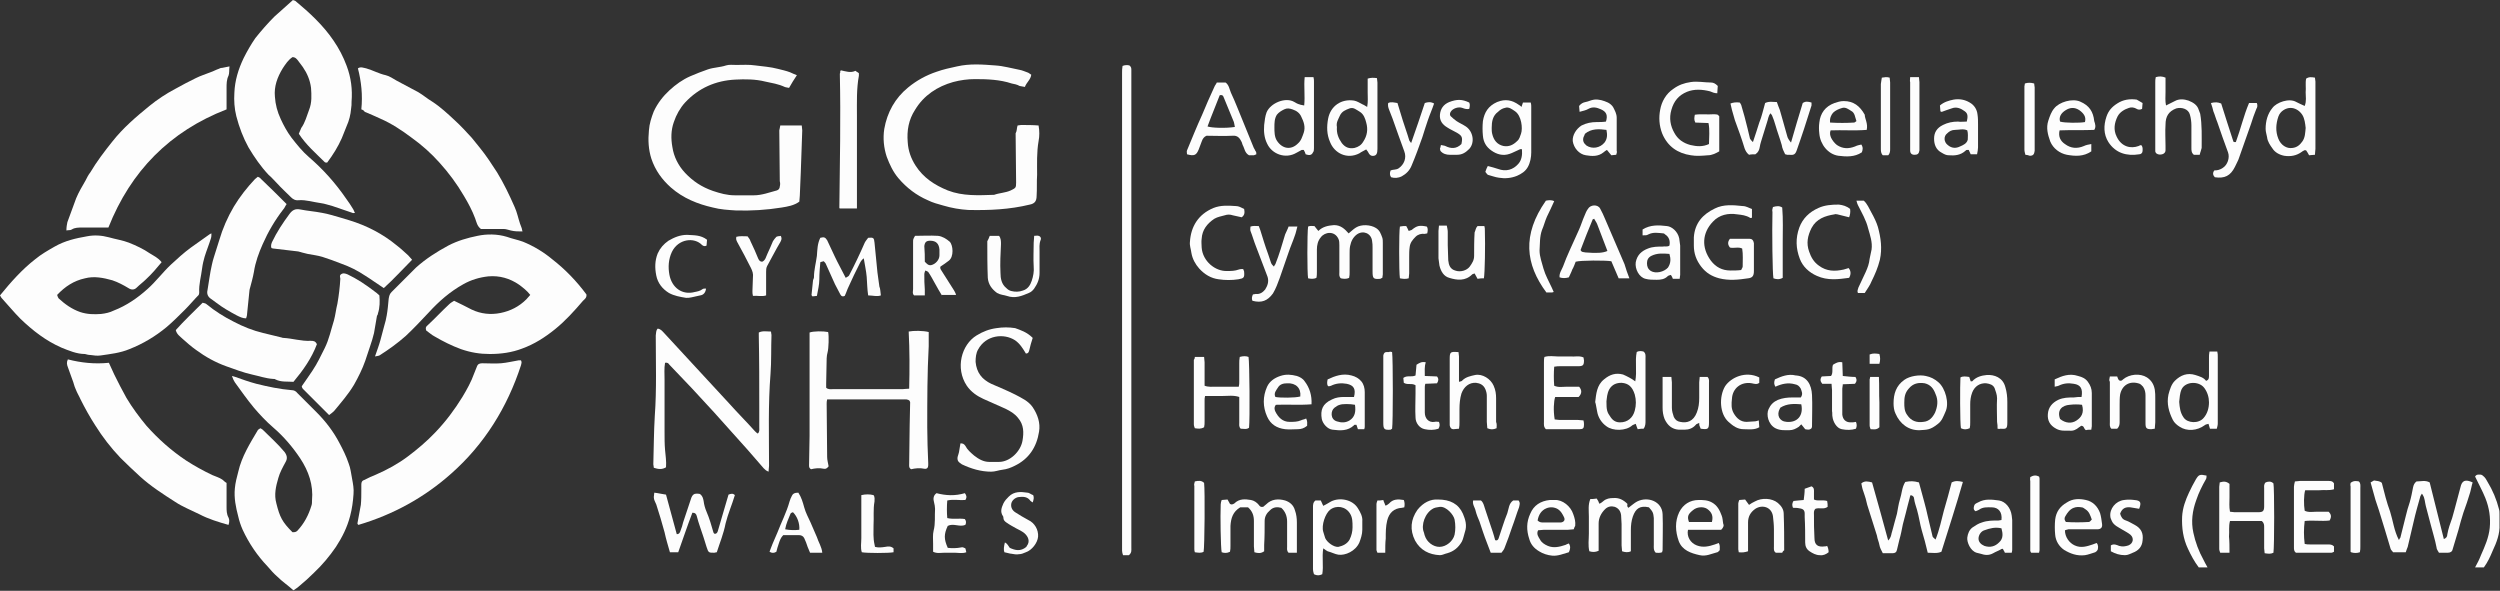 <?xml version="1.0" encoding="utf-8"?>
<!-- Generator: Adobe Illustrator 28.1.0, SVG Export Plug-In . SVG Version: 6.00 Build 0)  -->
<svg version="1.1" id="Layer_1" xmlns="http://www.w3.org/2000/svg" xmlns:xlink="http://www.w3.org/1999/xlink" x="0px" y="0px"
	 viewBox="0 0 512 121" style="enable-background:new 0 0 512 121;" xml:space="preserve">
<rect x="0" y="0" width="512" height="121" fill="#333333" stroke="none"/>
<style type="text/css">
	.st0{clip-path:url(#SVGID_00000165230234739964038040000009548299174202070973_);}
	.st1{opacity:0.99;}
	.st2{fill:#FFFFFF;}
</style>
<g>
	<defs>
		<rect id="SVGID_1_" width="512" height="121"/>
	</defs>
	<clipPath id="SVGID_00000144324476377592621920000000357659335563223699_">
		<use xlink:href="#SVGID_1_"  style="overflow:visible;"/>
	</clipPath>
	<g style="clip-path:url(#SVGID_00000144324476377592621920000000357659335563223699_);">
		<g class="st1">
			<path class="st2" d="M53.3,87.7c0.2,0.1,0.4,0.2,0.5,0.3c1.5,1.5,3.1,2.9,4.5,4.6c0.5,0.7,0.6,1.3,0.2,2
				c-0.6,1.1-1.2,2.2-1.5,3.3c-0.5,1.7-0.9,3.4-0.4,5.2c0.7,2.8,1.2,3.8,3.3,5.9c0.4,0,0.7,0,1-0.3c1.4-1.5,2.3-3.2,2.9-5.2
				c0.1-0.3,0.1-0.6,0.1-1c0.3-3.2-0.7-6-2.4-8.6c-1.6-2.4-3.4-4.5-5.6-6.4c-1.4-1.2-2.7-2.6-3.9-4c-1.4-1.7-2.6-3.4-3.9-5.2
				c-0.2-0.3-0.4-0.7-0.6-1.3c0.3,0.1,0.5,0.1,0.7,0.2c1.4,0.5,2.8,1,4.3,1.4c2.4,0.6,4.8,1.1,7.2,1.3c0.5,0,0.9,0.2,1.2,0.6
				c1.3,1.3,2.6,2.6,3.9,3.9c1.9,1.9,3.5,4,4.7,6.3c0.7,1.3,1.4,2.7,1.9,4.2c0.4,1,0.5,2.1,0.7,3.1c0.2,1.1,0.4,2.1,0.3,3.2
				c-0.1,1.5-0.3,3-0.7,4.5c-0.6,2.3-1.6,4.3-2.9,6.3c-1.3,1.9-2.8,3.7-4.5,5.3c-1,1-2,1.9-3.1,2.8c-0.3,0.3-0.7,0.5-1.1,0.8
				c-1.1-1-2.3-1.8-3.3-2.8c-0.7-0.6-1.4-1.4-2-2.1c-2.1-2.2-3.8-4.7-5.1-7.5c-0.4-0.9-0.7-1.8-0.9-2.7c-0.5-1.9-0.9-3.8-0.7-5.8
				c0.1-1.1,0.4-2.3,0.7-3.4c0.7-3.1,2.4-5.8,4-8.5C52.8,88,53.1,87.9,53.3,87.7L53.3,87.7z"/>
			<path class="st2" d="M72.7,43.6c-0.3,0-0.4,0.1-0.5,0c-1.4-0.5-2.7-0.9-4.1-1.4c-0.8-0.2-1.6-0.5-2.4-0.6c-1.5-0.2-3-0.7-4.5-0.6
				c-0.7,0.1-1.2-0.2-1.6-0.6c-1-1-2-1.9-2.9-2.9c-0.6-0.6-1.1-1.2-1.7-1.7c-1.6-1.7-2.9-3.6-4.1-5.6c-1.1-2-1.9-4.1-2.5-6.4
				C48,22.2,47.9,20.6,48,19c0.1-2.5,0.8-4.8,1.9-7.1c0.7-1.4,1.5-2.8,2.4-4.1c1.2-1.5,2.5-3,3.9-4.4C57.4,2.3,58.7,1.2,60,0
				c0.1,0.1,0.4,0.1,0.5,0.2c2.9,2.4,5.7,5,7.8,8.1c1.1,1.6,2,3.3,2.7,5.2c0.9,2.4,1.2,4.8,1,7.3c0,0.5,0,1-0.1,1.5
				c-0.1,1.2-0.4,2.4-0.9,3.5c-0.3,0.8-0.7,1.7-1,2.5c-0.8,1.8-1.8,3.4-3,5c-0.2,0-0.4,0-0.5-0.1c-1.8-1.8-3.8-3.5-5.3-5.8
				c0.2-0.4,0.3-0.8,0.5-1.2c0.8-1.1,1.1-2.4,1.6-3.7c0.6-1.5,0.5-3,0.4-4.5c-0.2-1.6-0.8-3-1.7-4.3c-0.3-0.4-0.6-0.8-0.9-1.2
				c-0.3-0.4-0.6-0.8-1.2-0.8c-0.9,0.6-1.4,1.4-2,2.3c-1.1,1.8-1.8,3.7-1.6,5.8c0.1,1.6,0.5,3.1,1.2,4.6c0.6,1.3,1.3,2.6,2.2,3.8
				c1.1,1.4,2.2,2.8,3.6,4c2.9,2.5,5.4,5.3,7.6,8.5c0.5,0.7,1,1.4,1.4,2.1C72.5,43.1,72.5,43.3,72.7,43.6L72.7,43.6z"/>
			<path class="st2" d="M11.7,60.4c0.1,0.3,0.2,0.6,0.3,0.7c1.3,1.2,2.7,2.2,4.4,2.8c1.5,0.5,2.9,0.5,4.3,0.4
				c0.9-0.1,1.8-0.3,2.6-0.7c2.6-1,4.9-2.6,6.9-4.4c1.7-1.5,3.1-3.4,4.8-5c1.3-1.2,2.6-2.4,4.1-3.5c1.3-0.9,2.5-1.8,3.8-2.7
				c0.1-0.1,0.2-0.1,0.4-0.2c0,0.4,0,0.7-0.1,1c-0.4,1.3-0.9,2.5-1.3,3.8c-0.2,0.7-0.4,1.5-0.5,2.3c-0.2,1.7-0.7,3.3-0.6,5
				c0,0.1,0,0.2-0.1,0.5c-0.9,0.9-1.8,2-2.8,3c-1.2,1.2-2.5,2.5-3.8,3.6c-2.3,1.9-4.8,3.4-7.6,4.5c-1.9,0.8-3.9,1-5.9,1.3
				c-0.7,0.1-1.4,0-2.1-0.1c-0.4,0-0.7-0.1-1.1-0.2c-1.7,0-3.3-0.7-4.8-1.3c-3.2-1.4-5.9-3.5-8.4-5.9c-1.4-1.4-2.6-2.9-3.9-4.3
				c-0.1-0.1-0.2-0.4-0.3-0.5c2.2-2.7,4.5-5.3,7.2-7.4c1.2-1,2.6-1.8,4-2.6c2.1-1.2,4.3-1.7,6.6-2.1c1.5-0.3,3-0.2,4.5,0.2
				c1.4,0.4,2.8,0.6,4.1,1.1c1.5,0.6,3,1.3,4.3,2.2c0.8,0.5,1.7,0.9,2.4,1.8c-1,1.2-2,2.4-3.2,3.5c-0.6,0.6-1.3,1.1-1.9,1.7
				c-0.5,0.5-1.1,0.5-1.7,0.1c-1-0.6-2.1-1.2-3.3-1.6c-1.8-0.5-3.7-0.9-5.6-0.4C15.1,57.5,13.3,58.7,11.7,60.4L11.7,60.4z"/>
			<path class="st2" d="M120.1,60.3c0.1,0.7-0.4,1-0.7,1.3c-1.8,2.1-3.6,4.1-5.7,5.8c-2.1,1.7-4.3,3.1-6.8,4
				c-2.1,0.8-4.3,1.1-6.6,1.1c-2,0-3.9-0.3-5.9-1c-1.9-0.7-3.7-1.6-5.4-2.6c-0.6-0.3-1.1-0.8-1.7-1.2c-0.2-0.5-0.1-0.8,0.3-1.1
				c1.5-1.4,2.9-2.9,4.4-4.3c0.3-0.3,0.7-0.5,1-0.7c1.3,0.6,2.4,1.2,3.6,1.8c1.9,0.9,3.9,1.1,5.9,0.7c2-0.4,3.8-1.3,5.3-2.8
				c0.3-0.3,0.5-0.6,0.8-0.9c-0.7-0.9-1.5-1.5-2.3-2.1c-1.9-1.3-4-1.9-6.3-1.7c-1.8,0.2-3.5,0.7-5.1,1.6c-2.7,1.5-5,3.5-7.1,5.8
				c-1.5,1.6-3.1,3.3-4.7,4.8c-1.7,1.5-3.5,2.8-5.4,4c-0.2,0.1-0.5,0.1-0.9,0.2c0.4-1.2,0.8-2.2,1.1-3.3c0.3-1,0.5-2,0.8-3
				c0.2-0.7,0.4-1.4,0.5-2.1c0.2-1.1,0.3-2.3,0.4-3.4c0.1-0.6,0.2-1,0.6-1.4c1.7-1.7,3.3-3.3,5-5c2-1.8,4.2-3.2,6.6-4.5
				c1.9-1,4-1.6,6-2c1.9-0.4,4-0.4,6,0.2c1.1,0.4,2.2,0.6,3.3,1c2.2,0.9,4.2,2.1,6,3.6C115.8,55.2,118.1,57.6,120.1,60.3L120.1,60.3
				z"/>
			<path class="st2" d="M47,13.6c-0.1,0.8,0,1.4-0.2,1.9c-0.4,0.8-0.4,1.7-0.4,2.5c0,1.4,0,2.9,0,4.4C34.8,26.9,26.8,35,22.2,46.6
				c-0.5,0-0.9,0-1.3,0c-1.4,0-2.7,0-4.1,0c-0.7,0-1.5,0-2.1,0.4c-0.3,0.2-0.7,0.1-1.1,0.2c0-0.7,0.1-1.2,0.2-1.7
				c0.6-1.6,1.2-3.3,1.8-4.9c0.5-1.2,1.2-2.4,1.9-3.6c0.3-0.6,0.6-1.2,1-1.7c1.3-2.2,2.9-4.3,4.5-6.3c2.2-2.8,4.9-5.1,7.6-7.3
				c1.6-1.3,3.4-2.5,5.3-3.5c1.4-0.8,2.8-1.5,4.2-2.2c1-0.5,2-0.8,3-1.2c0.6-0.2,1.1-0.5,1.7-0.7c0.2-0.1,0.4-0.2,0.7-0.2
				C46,13.8,46.4,13.7,47,13.6L47,13.6z"/>
			<path class="st2" d="M46.4,98.9c0,1.7,0,3.3,0,4.9c0,0.7,0,1.5,0.4,2.2c0.2,0.4,0.2,0.9,0,1.5c-2.1-0.6-4.1-1.2-6-2.2
				c-1.6-0.8-3.4-1.5-4.9-2.5c-2.5-1.6-5-3.2-7.2-5.2c-1.3-1.2-2.7-2.5-4-3.8c-2-2.1-3.7-4.3-5.2-6.7c-1.1-1.7-2.1-3.5-3-5.3
				c-0.3-0.7-0.7-1.3-1-2.1c-0.3-0.6-0.4-1.3-0.7-2c-0.3-0.8-0.6-1.7-0.9-2.5c-0.2-0.5-0.3-1,0-1.6c2.7,0.7,5.5,1,8.4,0.7
				c0.4,0.8,0.7,1.6,1.1,2.4c0.8,1.6,1.6,3.2,2.5,4.8c1.2,2,2.6,3.9,4.1,5.7c2.4,2.7,5.1,5.1,8.1,7.1c1.7,1.1,3.5,2.1,5.4,3
				c0.7,0.3,1.4,0.5,2,0.9C45.8,98.4,46,98.7,46.4,98.9L46.4,98.9z"/>
			<path class="st2" d="M106.7,73.8c0.2,0.4,0.1,0.6,0,1C103.9,83.4,99.2,91,92.4,97c-5.5,4.9-11.9,8.4-19,10.5
				c-0.1-0.1-0.2-0.2-0.2-0.3c0.2-1.3,0.5-2.5,0.7-3.8c0.1-1,0.1-2.1,0.1-3.1c0-0.4,0-0.7,0-1.1c0-0.5,0.2-0.8,0.6-0.9
				c0.8-0.4,1.6-0.8,2.4-1.1c2.3-1,4.5-2.2,6.5-3.7c2-1.5,3.9-3.1,5.7-5c2.1-2.2,3.9-4.6,5.5-7.2c0.9-1.5,1.8-3.1,2.4-4.8
				c0.2-0.5,0.4-1,0.6-1.5c0.2-0.5,0.6-0.6,1.1-0.6c1.3,0,2.5,0.1,3.8,0c1.2-0.1,2.4-0.4,3.6-0.6C106.4,73.8,106.6,73.8,106.7,73.8
				L106.7,73.8z"/>
			<path class="st2" d="M74,22.4c0.3-2.9,0-5.7-0.7-8.4c0.6-0.4,1.1-0.1,1.7,0c1.4,0.4,2.6,1.1,4,1.4c0.8,0.2,1.5,0.7,2.2,1.1
				c1.5,0.8,3,1.6,4.5,2.4c1,0.6,1.8,1.3,2.8,1.9c1.7,1.1,3.2,2.5,4.7,3.9c1.2,1.1,2.3,2.3,3.4,3.5c0.6,0.7,1.1,1.4,1.7,2.1
				c1.3,1.6,2.4,3.3,3.5,5c1.4,2.3,2.5,4.6,3.6,7.1c0.5,1.1,0.7,2.2,1.1,3.4c0.1,0.3,0.2,0.5,0.3,0.8c0.1,0.2,0.1,0.5,0.2,0.8
				c-0.9,0-1.6,0-2.4-0.2c-0.5-0.1-0.9-0.3-1.4-0.3c-1.6,0-3.2,0-4.7,0c-0.8-0.6-0.9-1.4-1.2-2.2c-0.6-1.6-1.4-3.1-2.3-4.6
				c-1.4-2.4-3.1-4.7-5-6.8c-1.7-1.9-3.6-3.6-5.7-5.1c-2-1.5-4.1-2.9-6.4-3.9c-1.1-0.5-2.2-1-3.2-1.4C74.5,22.6,74.3,22.5,74,22.4z"
				/>
			<path class="st2" d="M159.8,25.7h4.4c0,0.3,0.1,0.7,0.1,1c-0.1,2.9-0.2,5.8-0.3,8.6c-0.1,1.6-0.1,3.2-0.2,4.8
				c0,0.4-0.1,0.8-0.1,1.2c-1.1,0.8-2.4,1-3.6,1.2c-3.1,0.5-6.3,0.7-9.4,0.6c-1.6-0.1-3.2-0.2-4.7-0.6c-3.1-0.7-6.1-1.9-8.6-4.1
				c-1.8-1.6-3.2-3.5-4-5.9c-0.6-1.9-0.7-3.8-0.5-5.8c0.1-1.4,0.5-2.6,1-3.9c0.8-1.7,1.9-3.1,3.2-4.3c1.3-1.2,2.7-2.2,4.3-2.9
				c1.2-0.5,2.4-1,3.6-1.4c1.2-0.4,2.5-0.4,3.7-0.8c0.6-0.2,1.4-0.1,2.1-0.1c1.3,0,2.6-0.1,3.9,0.1c1.5,0.2,3.1,0.3,4.6,0.7
				c0.8,0.2,1.7,0.4,2.5,0.7c0.4,0.2,0.9,0.4,1.4,0.6c-0.6,0.9-1.1,1.7-1.6,2.6c-0.4-0.1-0.7-0.1-0.9-0.2c-1.3-0.6-2.6-0.8-4-1.1
				c-2-0.5-4.1-0.5-6.1-0.4c-4,0.2-7.5,1.7-10.3,4.7c-1,1.1-1.8,2.5-2.3,4c-0.6,1.7-0.6,3.4-0.3,5.1c0.3,2,1.2,3.8,2.6,5.3
				c1.6,1.7,3.4,2.9,5.7,3.7c1.5,0.5,2.9,0.9,4.5,0.9c1.3,0,2.6,0,3.9,0c1.6,0,3.2-0.6,4.7-1c0.4-0.1,0.6-0.5,0.6-0.8
				c0.1-0.4,0.1-0.7,0-1.1c0-3.5-0.1-6.9-0.1-10.4C159.7,26.4,159.7,26.1,159.8,25.7L159.8,25.7z"/>
			<path class="st2" d="M208.4,25.7c0.2,0,0.5-0.1,0.7-0.1c1.2,0,2.4,0,3.6,0.1c0.2,1.1,0.2,2.2,0,3.2c-0.4,2.3-0.3,4.6-0.3,6.9
				c-0.1,1.4,0,2.9-0.1,4.3c0,1.1-0.4,1.6-1.4,1.8c-4.1,1-8.3,1.2-12.6,1.1c-1.7-0.1-3.4-0.4-5.1-0.9c-1.1-0.3-2.2-0.6-3.2-1.1
				c-2.3-1-4.3-2.5-6-4.5c-1.1-1.3-1.8-2.8-2.4-4.4c-0.6-1.8-0.8-3.8-0.5-5.7c0.6-3.4,2.2-6.3,4.9-8.5c1.7-1.4,3.7-2.5,5.8-3.2
				c1.4-0.5,2.8-0.8,4.2-1.1c2.6-0.6,5.2-0.4,7.8-0.2c1.7,0.1,3.4,0.6,5,0.9c0.6,0.1,1.2,0.4,1.8,0.6c0.2,0.1,0.4,0.3,0.6,0.4
				c-0.1,1-1,1.6-1.3,2.5c-0.4-0.1-0.8-0.1-1.1-0.2c-0.5-0.3-1.1-0.4-1.6-0.5c-2.4-0.8-5-0.9-7.5-0.9c-1.5,0-3,0.2-4.5,0.6
				c-3.2,0.9-6,2.7-7.8,5.7c-1.3,2-1.7,4.2-1.5,6.6c0.1,1.8,0.7,3.4,1.6,4.8c1.6,2.5,3.9,4,6.6,5.1c3.1,1.2,6.3,1,9.5,0.9
				c1.1-0.4,2.3-0.4,3.4-0.9c1-0.5,1.1-0.5,1.1-1.6c0-3.4-0.1-6.8-0.1-10.1C208.3,26.8,208.2,26.3,208.4,25.7L208.4,25.7z"/>
			<path class="st2" d="M190.2,68c0,1,0,1.9,0,2.9c-0.3,5.5-0.3,11-0.3,16.6c0,2.4,0.1,4.9,0.2,7.3c0,0.2,0,0.3,0,0.5
				c0,0.5-0.3,0.8-0.8,0.7c-0.9-0.2-1.9-0.1-2.7,0.1c-0.5-0.3-0.4-0.7-0.4-1.1c0-2.6,0.1-5.3,0.1-7.9c0-1.6,0.1-3.1,0.1-4.7
				c0-0.1-0.1-0.2-0.1-0.3c-0.4-0.4-0.9-0.3-1.3-0.3c-3.3,0-6.6,0-9.8,0c-1.5,0-3,0-4.5,0c-0.4,0-0.8,0-1.3,0
				c-0.1,0.4-0.1,0.6-0.1,0.9c0,3.6,0.1,7.3,0.1,10.9c0,0.6,0.2,1.3,0.3,1.9c-0.3,0.4-0.6,0.6-1,0.5c-0.9-0.2-1.8-0.1-2.6,0.1
				c-0.5-0.3-0.4-0.7-0.4-1.1c0-1.9,0.1-3.8,0.1-5.7c0-6.7,0-13.3,0-20c0-0.4,0-0.8,0-1.2c0.8-0.3,2.8-0.3,3.8-0.1
				c0.2,0.8,0.1,3.4-0.1,4.1c-0.1,0.4-0.2,0.9-0.2,1.3c0,1.7-0.1,3.5-0.1,5.2c0,0.3,0,0.6,0,0.8c0.4,0.4,0.9,0.3,1.3,0.3
				c4.8,0,9.5,0,14.3,0c0.4,0,0.9-0.1,1.4-0.1c0.1-4,0.1-7.8-0.1-11.7C187.1,67.7,189,67.7,190.2,68L190.2,68z"/>
			<path class="st2" d="M58.7,41.8c-0.3,0.4-0.4,0.8-0.7,1.1c-1.7,2.2-3.1,4.6-4.2,7.1c-0.8,1.8-1.5,3.7-1.8,5.7
				c-0.2,1.1-0.5,2.2-0.8,3.3c0,0.1-0.1,0.2-0.1,0.4c-0.2,1.6-0.3,3.3-0.5,4.9c0,0.3-0.1,0.6-0.2,0.9c-0.7,0-1.3-0.3-1.9-0.6
				c-1.5-0.8-2.9-1.6-4.2-2.6c-0.4-0.3-0.7-0.5-1.1-0.8c-0.6-0.4-0.9-1-0.7-1.8c0.3-1.7,0.5-3.5,0.9-5.2c0.2-1,0.6-2.1,0.9-3.1
				c0.2-0.6,0.4-1.2,0.6-1.9c0.7-2.4,1.7-4.7,3-6.9c1.2-2,2.7-3.9,4.3-5.6c0.2-0.2,0.4-0.3,0.6-0.5c0.2,0.1,0.5,0.2,0.6,0.4
				C55.2,38.3,56.9,40,58.7,41.8L58.7,41.8z"/>
			<path class="st2" d="M69.7,56.3c0.5-0.5,1-0.3,1.5-0.1c1.9,0.9,3.7,2.1,5.4,3.4c0.4,0.3,0.7,0.5,1.1,0.9c0.1,1.2,0.1,2.5-0.3,3.7
				c0,0.2-0.1,0.3-0.2,0.5c-0.2,1.2-0.4,2.3-0.6,3.5c-0.2,0.9-0.5,1.8-0.8,2.7c-0.3,1-0.7,2-1,3c-0.6,1.7-1.4,3.3-2.3,4.9
				c-1.2,2-2.7,3.7-4.1,5.4c-0.3,0.3-0.6,0.5-1,0.8c-1.8-1.8-3.6-3.6-5.4-5.4c-0.1-0.1-0.2-0.4-0.2-0.5c0.8-1.1,1.5-2.2,2.2-3.2
				c1-1.5,1.7-3,2.5-4.6c0.9-1.8,1.3-3.8,1.9-5.7c0.3-1.1,0.4-2.2,0.7-3.4c0.3-1.7,0.5-3.4,0.6-5.1C69.6,56.7,69.6,56.5,69.7,56.3
				L69.7,56.3z"/>
			<path class="st2" d="M84.4,53.2c-2,2-3.8,4-5.8,5.8c-1.4-0.9-2.6-1.8-3.9-2.6c-1.5-1-3.1-1.8-4.8-2.4c-1.3-0.5-2.6-1-3.9-1.4
				c-1-0.3-2-0.4-3-0.6c-0.4-0.1-0.8-0.2-1.2-0.3c-0.2-0.1-0.5-0.1-0.7-0.2c-1.7-0.2-3.4-0.4-5.1-0.6c-0.2,0-0.3-0.1-0.4-0.1
				c-0.2-0.5,0-0.9,0.1-1.2c1-2.1,2.2-3.9,3.6-5.8c0.6-0.8,1.2-1.1,2.2-0.9c1.5,0.3,3,0.4,4.5,0.7c1.2,0.2,2.4,0.6,3.5,0.9
				c0.7,0.2,1.3,0.4,2,0.6c3.6,1.1,6.9,2.8,9.8,5.2c0.8,0.6,1.5,1.3,2.3,2C83.9,52.6,84.1,52.9,84.4,53.2L84.4,53.2z"/>
			<path class="st2" d="M60.1,78.2c-1.3-0.1-2.5,0.1-3.7-0.5c-0.1-0.1-0.3-0.1-0.5-0.1c-1.5-0.1-2.9-0.6-4.3-0.9
				c-1.8-0.4-3.6-1.1-5.3-1.7c-2.2-0.8-4.2-1.9-6.1-3.3c-1-0.7-1.9-1.5-2.8-2.3c-0.5-0.5-1.2-0.9-1.4-1.8c1.7-1.9,3.6-3.7,5.5-5.6
				c0.3,0.1,0.6,0.1,0.8,0.3c1.7,1.4,3.6,2.6,5.6,3.6c1.9,1,3.9,1.8,6,2.3c1.2,0.3,2.4,0.6,3.7,0.9c0.1,0,0.2,0.1,0.4,0.1
				c1.9,0.1,3.7,0.7,5.6,0.6c0.5,0,1,0,1.3,0.7C63.8,73.4,62.1,75.8,60.1,78.2z"/>
			<path class="st2" d="M134.7,67.3c0.7,0.1,1,0.6,1.4,1c4.4,4.8,8.9,9.6,13.3,14.4c1.7,1.9,3.5,3.7,5.2,5.6
				c0.2,0.2,0.4,0.4,0.6,0.5c0.4-0.4,0.3-0.8,0.3-1.2c0-1.4,0-2.7,0-4.1c0-4.9,0-9.9-0.1-14.8c0-0.2,0-0.4,0-0.6
				c0.8-0.4,1.6-0.2,2.5-0.2c0,0.3,0.1,0.5,0.1,0.7c-0.1,2.7,0,5.4-0.2,8c-0.5,6.3-0.3,12.5-0.3,18.8c0,0.4-0.1,0.7-0.1,1.2
				c-0.5-0.2-0.7-0.4-1-0.7c-1.1-1.3-2.2-2.5-3.3-3.8c-2.3-2.6-4.6-5.1-6.9-7.7c-3-3.3-6-6.5-9.1-9.7c-0.2-0.3-0.4-0.5-0.9-0.4
				c-0.2,1.1-0.1,2.3-0.1,3.5c0,1.2,0,2.4,0,3.6c0,1.2,0,2.4,0,3.6c0,1.2,0,2.3,0,3.5c0,1.2,0,2.4,0.1,3.6c0.1,1.2,0.3,2.4,0.2,3.6
				c-0.8,0.5-1.6,0.4-2.5,0.1c0-0.3-0.1-0.5-0.1-0.7c0.1-3.3,0.1-6.6,0.3-9.9c0.4-5.5,0.2-11,0.2-16.5
				C134.4,68.2,134.3,67.7,134.7,67.3z"/>
			<path class="st2" d="M231.2,113.7H230c-0.1-0.3-0.2-0.6-0.2-0.9c0-0.9,0-1.8,0-2.7c0-31.7,0-63.5,0-95.2c0-0.4,0-0.9,0.1-1.4
				c0.5-0.2,1-0.2,1.4-0.1c0.4,0.3,0.4,0.6,0.4,1c0,0.7,0,1.5,0,2.2c0,31.9,0,63.7,0,95.6C231.7,112.7,231.8,113.2,231.2,113.7
				L231.2,113.7z"/>
			<path class="st2" d="M211.5,69.2c-0.1,0.4-0.3,0.9-0.4,1.3c-0.1,0.4-0.2,0.8-0.3,1.2c-0.1,0.4-0.2,0.7-0.7,0.7
				c-0.6-1-1.2-2-2.2-2.7c-2.3-1.5-6-1.1-7.6,1.9c-0.4,0.7-0.5,1.6-0.5,2.5c0.2,2.2,1.3,3.6,3.2,4.5c1.6,0.7,3.3,1.4,4.9,2.2
				c1.3,0.7,2.7,1.3,3.6,2.6c1,1.5,1.6,3.2,1.3,5c-0.5,3.2-2.1,5.6-5,7c-0.8,0.4-1.6,0.7-2.5,0.8c-0.8,0.1-1.5,0.4-2.3,0.4
				c-2.1,0-4.1-0.6-6-1.5c-0.3-0.2-0.6-0.4-0.8-0.7c-0.3-0.7,0.1-1.2,0.2-1.8c0.1-0.6,0.2-1.2,0.3-1.8c0.5,0,0.7,0.1,1,0.5
				c0.4,0.8,1.1,1.4,1.8,2c0.9,0.7,1.9,1.3,3.1,1.3c0.7,0,1.3,0,2,0c2.2,0,4.4-2.1,4.8-4.3c0.3-1.7,0.3-3.3-0.9-4.7
				c-0.7-0.9-1.6-1.4-2.6-1.9c-1.5-0.7-3-1.3-4.5-2c-1.3-0.6-2.5-1.4-3.4-2.7c-2.4-3.6-1.1-8.4,2-10.3c1.3-0.8,2.6-1.3,4.1-1.5
				c1.3-0.2,2.5-0.2,3.8,0C209,67.6,210.3,68,211.5,69.2L211.5,69.2z"/>
			<path class="st2" d="M487.8,98.9c0.5,2,1,4,1.7,5.9c0.6,1.9,0.8,3.9,1.8,5.8c0.1-0.2,0.2-0.4,0.3-0.5c0.4-1.5,0.7-2.9,1.1-4.4
				c0.2-0.9,0.5-1.9,0.8-2.8c0.3-1,0.5-2.1,0.7-3.1c0.1-0.5,0.3-0.9,0.7-1.2c0.9,0,1.8-0.3,2.7,0.2c1,3.9,1.9,7.7,2.9,11.6
				c0.5-0.2,0.7-0.5,0.7-0.9c0.2-1.2,0.6-2.3,1-3.4c0.2-0.6,0.3-1.2,0.5-1.8c0.4-1.5,0.8-3,1.2-4.5c0.3-1.4,1-1.7,2.5-1
				c-0.2,0.6-0.3,1.3-0.5,2c-0.4,1.4-0.9,2.8-1.4,4.2c-0.4,1.2-0.7,2.4-1,3.5c-0.4,1.3-0.8,2.7-1.2,4c-0.1,0.5-0.5,0.7-1,0.7
				c-0.6,0-1.1,0-1.8,0c-0.2-0.4-0.5-0.7-0.5-1.1c-0.3-1.6-0.8-3.1-1.2-4.7c-0.3-1.3-0.7-2.5-1-3.8c-0.2-0.8-0.2-1.6-0.6-2.2
				c0-0.1-0.1-0.1-0.2-0.3c-0.1,0.2-0.2,0.3-0.3,0.5c-0.5,1.8-1,3.5-1.4,5.3c-0.4,1.7-0.8,3.4-1.2,5.1c-0.1,0.3-0.3,0.7-0.4,1.1
				h-2.6c-0.1-0.2-0.4-0.4-0.5-0.7c-0.4-1.3-0.8-2.7-1.2-4c-0.4-1.3-0.8-2.6-1.2-3.9c-0.2-0.7-0.5-1.4-0.7-2.1
				c-0.3-1.2-0.7-2.4-1-3.6c0.2-0.1,0.5-0.3,0.7-0.4C486.8,98.5,487.4,98.5,487.8,98.9L487.8,98.9z"/>
			<path class="st2" d="M402,98.7c-1.4,4.9-2.9,9.5-4.4,14.3c-0.9,0.4-1.8,0.2-2.8,0.2c-0.2-0.8-0.4-1.6-0.6-2.4
				c-0.2-0.7-0.4-1.4-0.6-2.1c-0.4-1.4-0.6-2.9-1-4.3c-0.2-0.7-0.5-1.5-0.6-2.3c0-0.3-0.2-0.6-0.7-0.7c-0.1,0.2-0.2,0.4-0.2,0.6
				c-0.3,1-0.5,2-0.8,3.1c-0.2,0.8-0.4,1.5-0.6,2.3c-0.2,1-0.4,2.1-0.7,3.1c-0.2,0.7-0.3,1.4-0.5,2.1c-0.1,0.5-0.4,0.7-0.9,0.7
				c-0.7,0-1.3,0-2,0c-0.3-0.6-0.6-1.1-0.7-1.7c-0.1-0.6-0.4-1.2-0.5-1.9c-0.6-1.9-1.2-3.8-1.8-5.7c-0.3-0.8-0.4-1.7-0.7-2.5
				c-0.1-0.3-0.2-0.6-0.3-0.9c-0.2-0.5-0.3-1.1-0.4-1.6c0.7-0.6,1.4-0.4,2.2-0.2c1.1,3.9,2.2,7.8,3.3,11.9c0.5-0.5,0.6-1,0.7-1.5
				c0.4-1.3,0.7-2.7,1.1-4c0.2-1,0.3-1.9,0.6-2.9c0.4-1.2,0.4-2.5,1.1-3.6c1.1-0.2,1.7-0.2,2.8,0.1c0.1,0.3,0.2,0.7,0.3,1.1
				c0.5,1.9,1.1,3.9,1.5,5.8c0.3,1.4,0.7,2.8,1,4.2c0.1,0.2,0.3,0.3,0.6,0.6c0.8-2,1.2-4,1.7-5.9c0.6-2,1.1-3.9,1.6-5.8
				C400.5,98.4,401.1,98.5,402,98.7L402,98.7z"/>
			<path class="st2" d="M172.2,14.4c1,0.2,2,0.6,3,0.1c0.2,0.2,0.5,0.3,0.7,0.5c0,0.2,0,0.4,0,0.5c-0.5,2.7-0.4,5.5-0.4,8.2
				c0,6,0,11.9,0,17.9c0,0.3,0,0.6,0,1.1H172c-0.1-0.1-0.1-0.1-0.1-0.1c0,0,0-0.1,0-0.1c0.1-9.1,0.3-18.2,0.1-27.3
				c0-0.1,0-0.2,0.1-0.4C172,14.7,172.1,14.6,172.2,14.4L172.2,14.4z"/>
			<path class="st2" d="M358.8,42.8v1.8c-0.2,0-0.4,0.1-0.4,0c-0.8-0.5-1.7-0.6-2.6-0.7c-1.9-0.3-3.7,0.1-5,1.5
				c-2.2,2.3-2.4,5.3-0.4,8c1,1.3,2.3,2,4,2c0.7,0,1.5,0,2.2-0.1c0.1-0.3,0.3-0.5,0.3-0.7c0-1.2,0.1-2.5-0.1-3.7
				c-0.8-0.4-1.7,0-2.5-0.2c-0.5-0.6-0.5-1.2,0-1.8c1.3,0,2.6,0,4,0c0.5,0,0.8,0.3,0.9,0.9c0,0.2,0,0.3,0,0.5c0,1.7,0,3.5,0,5.2
				c0,1-0.3,1.4-1.2,1.5c-2,0.3-3.9,0.5-5.9,0c-1.5-0.4-2.7-1.1-3.7-2.4c-1-1.3-1.5-2.7-1.5-4.3c0-0.6,0-1.2,0-1.7
				c0.2-2.9,1.8-4.7,4.3-5.9c1.8-0.9,3.8-0.7,5.7-0.5C357.6,42.2,358.2,42.6,358.8,42.8L358.8,42.8z"/>
			<path class="st2" d="M267.9,57c-0.2-1-0.2-9.3,0-10.6c0.4-0.2,0.8-0.1,1.3-0.1c0.2,0.3,0.5,0.6,0.8,1c0.9-0.9,2-1.1,3.2-1.2
				c1.4,0,2.2,0.8,3,1.7c0.5-0.4,1-0.9,1.5-1.2c1.1-0.7,3-0.6,4.1,0.1c0.8,0.5,1,1.2,1.3,2c0.1,0.3,0.1,0.7,0.1,1.1
				c0,2.1,0,4.3,0,6.4c0,0.2-0.1,0.5-0.1,0.7c-0.2,0.1-0.3,0.1-0.4,0.2c-1.4,0.1-1.6,0-1.6-1.5c0-1.6,0-3.2,0-4.8c0-0.5,0-1-0.1-1.5
				c-0.2-1.5-1.8-2.2-3.1-1.3c-0.8,0.6-1.2,1.4-1.4,2.4c-0.1,0.5-0.1,1-0.1,1.5c0,1.3,0,2.6,0,3.8c0,0.4,0,0.8-0.1,1.2
				c-0.6,0.3-1.2,0.2-1.7,0.1c-0.4-0.4-0.3-0.8-0.3-1.2c0-1.9,0-3.7,0-5.6c0-0.4,0-0.9-0.2-1.3c-0.8-1.7-2.8-1.4-3.6-0.3
				c-0.6,0.7-0.8,1.6-0.8,2.5c0,1.5,0,3,0,4.5c0,0.4,0,0.9-0.1,1.3C269,57.2,268.4,57.1,267.9,57L267.9,57z"/>
			<path class="st2" d="M352.1,23.8V31c-0.7,0.4-1.5,0.8-2.3,0.8c-1.2,0.1-2.4,0.2-3.5,0c-2.7-0.4-4.8-1.8-5.9-4.5
				c-0.6-1.6-0.7-3.2-0.4-4.8c0.3-1.7,1.2-3.3,2.7-4.3c1.1-0.8,2.2-1.2,3.6-1.4c1.4-0.2,2.8,0.1,4.1,0.1c0.5,0,0.9,0.2,1.4,0.7
				c0,0.4-0.1,0.9-0.1,1.5c-0.6,0-1-0.2-1.5-0.4c-1.6-0.4-3.2-0.5-4.7,0.1c-1.7,0.7-2.7,1.9-3.2,3.7c-0.5,1.7-0.2,3.3,0.6,4.7
				c0.7,1.3,1.8,2.1,3.3,2.5c1.3,0.3,2.5,0.4,3.8-0.2c0-1.4,0.2-2.8-0.1-4.3c-1,0-1.8-0.1-2.7-0.1c-0.3-0.6-0.2-1-0.1-1.6
				c1.3-0.2,2.5,0,3.8-0.1c0.3,0,0.6,0,0.9,0.1C351.9,23.6,352,23.7,352.1,23.8L352.1,23.8z"/>
			<path class="st2" d="M265.6,113.2h-1.7c-0.4-0.4-0.3-0.8-0.3-1.2c0-1.7,0-3.5,0-5.2c0-1.1-0.4-2.1-1.2-2.8
				c-0.8-0.2-1.6-0.2-2.3,0.5c-0.7,0.6-1.1,1.3-1.1,2.2c0,1.6,0,3.3-0.1,4.9c0,0.4,0,0.9,0,1.3c-0.7,0.5-1.3,0.4-2,0.2
				c0-0.4-0.1-0.8-0.1-1.2c0-1.7,0-3.5,0-5.2c0-1.1-0.3-2-1.2-2.8h-1.6c-1.5,0.9-1.9,2.2-2,3.8c0,1.4,0,2.7,0,4.1
				c0,0.4,0,0.8-0.1,1.2c-0.6,0.3-1.1,0.3-1.7,0.1c-0.2-0.9-0.3-7.4-0.2-9.8c0-0.3,0.1-0.6,0.2-0.9c0.4,0,0.8-0.1,1.2-0.1
				c0.2,0.3,0.3,0.6,0.5,0.9c0.3,0.2,0.6,0.1,0.9-0.1c1-1,2.2-0.9,3.4-0.7c0.6,0.1,1.2,0.5,1.6,1c0.2,0.3,0.4,0.5,0.9,0.4
				c0.2-0.2,0.4-0.3,0.6-0.5c1.1-1.1,2.5-1.2,3.9-0.8c0.9,0.3,1.7,0.9,2,2c0.3,0.8,0.4,1.7,0.4,2.5c0,1.6,0,3.2,0,4.8
				C265.6,112.2,265.6,112.6,265.6,113.2L265.6,113.2z"/>
			<path class="st2" d="M146.8,113.1c-0.2,0-0.4,0.1-0.5,0.1c-1.2,0-1.2,0-1.6-1.2c-0.4-1.3-0.8-2.6-1.3-4c-0.3-0.8-0.5-1.6-0.7-2.3
				c-0.1-0.4-0.3-0.7-0.9-0.7c-1,2.6-1.9,5.3-2.9,8.1h-1.7c-0.4-1.4-0.8-2.7-1.1-4.1c-0.5-1.9-1.1-3.8-1.7-5.7
				c-0.2-0.5-0.5-0.9-0.5-1.5c0-0.3,0.1-0.6,0.1-0.9c0.9,0.1,1.6,0.3,2.4,0.4c0.7,2.7,1.5,5.4,2.2,8.1c0.6,0,0.7-0.5,0.8-0.8
				c0.2-0.5,0.4-1.1,0.5-1.6c0.6-1.7,1.1-3.4,1.7-5.1c0.2-0.5,0.5-0.8,1-0.8c0.3,0,0.6,0,0.8,0.1c0.5,0.4,0.6,0.9,0.7,1.4
				c0.1,0.8,0.3,1.5,0.6,2.2c0.6,1.4,1,2.8,1.4,4.2c0,0.1,0.1,0.2,0.2,0.3c0.4,0.1,0.6-0.2,0.7-0.5c0.4-1.4,0.8-2.7,1.2-4.1
				c0.3-1.1,0.7-2.3,1-3.4c0.5-0.2,0.9-0.3,1.3,0.1c-0.6,2-1.4,3.8-1.9,5.8C148.2,109.3,147.4,111.2,146.8,113.1L146.8,113.1z"/>
			<path class="st2" d="M311.9,21h1.6c0.1,0.4,0.1,0.6,0.1,0.9c0,3.1,0,6.2,0,9.3c0,1-0.2,2.1-0.7,3c-0.5,0.9-1.3,1.4-2.2,1.8
				c-1.2,0.5-2.5,0.6-3.7,0.4c-0.8-0.1-1.5-0.4-2.3-0.6c-0.1-0.1-0.3-0.3-0.5-0.6c0.1-0.4,0.3-0.8,0.5-1.2c0.8,0.2,1.5,0.4,2.1,0.6
				c1.6,0.6,3.1,0.2,4.2-1.1c0.6-0.7,0.8-1.7,0.7-2.9c-0.3-0.2-0.6,0.1-0.9,0.2c-0.5,0.2-1,0.5-1.6,0.7c-1.4,0.5-2.7,0.1-3.8-0.7
				c-1-0.7-1.6-1.7-1.7-3c-0.1-1-0.1-2,0-3c0.3-1.8,1.1-3.1,2.9-3.9c1.7-0.7,3.1-0.4,4.5,0.6c0.2,0.1,0.3,0.2,0.5,0.4
				C311.7,21.6,311.8,21.3,311.9,21L311.9,21z M305.5,26.2c0,0.4,0,0.8,0.1,1.2c0.3,1.3,1,2.2,2.3,2.5c1.1,0.2,2-0.2,2.8-1
				c0.5-0.4,0.6-1,0.8-1.5c0.4-1.1,0.1-3.7-1.2-4.6c-0.6-0.4-1.3-1-2.1-0.7c-0.5,0.1-1,0.4-1.4,0.8
				C305.7,23.7,305.5,24.9,305.5,26.2L305.5,26.2z"/>
			<path class="st2" d="M244.7,73.1h1.9c0,0.4,0.1,0.7,0.1,1.1c0,1.2,0,2.4,0,3.6c0,0.4,0,0.8,0,1.2c0.8,0.3,1.6,0.2,2.4,0.2
				c0.7,0,1.5,0,2.2,0c0.8,0,1.5,0,2.4,0c0.1-0.4,0.1-0.7,0.1-1.1c0-1.2,0-2.4,0-3.6c0-0.4,0-0.9,0.1-1.4c0.7-0.2,1.3-0.2,1.8,0
				c0.2,1,0.3,13,0.1,14.5c-0.5,0.4-1.1,0.2-1.7,0.2c-0.4-0.4-0.3-0.8-0.3-1.2c0-1.3,0-2.6,0-4c0-0.4,0-0.8,0-1.3
				c-1.2-0.4-2.3-0.2-3.5-0.2c-1.1,0-2.3,0-3.5,0c-0.1,0.4-0.1,0.6-0.1,0.9c0,1.4,0,2.9,0,4.3c0,0.4,0,0.8-0.1,1.2
				c-0.7,0.4-1.2,0.3-1.9,0.2c-0.1-0.3-0.2-0.5-0.2-0.8c0-4.4,0-8.8,0-13.2C244.6,73.6,244.7,73.4,244.7,73.1L244.7,73.1z"/>
			<path class="st2" d="M333.5,104c0.7-0.5,1.2-1,1.8-1.3c2.2-1.1,5.1,0,5.2,2.6c0.1,2.5,0,4.9,0,7.4c0,0.1-0.1,0.2-0.1,0.4
				c-0.5,0.2-0.9,0.1-1.3,0.1c-0.5-0.5-0.4-1.1-0.4-1.6c0-1.4,0-2.7,0-4.1c0-0.5,0-0.9,0-1.4c-0.1-1.1-0.2-1.3-1-2.2
				c-1.8-0.4-2.7,0.2-3.3,1.9c-0.3,0.9-0.4,1.8-0.4,2.8c0,1.4,0,2.9,0,4.3c-0.6,0.3-1.2,0.2-1.8,0c0-0.4-0.1-0.8-0.1-1.2
				c0-1.5,0-3,0-4.4c0-0.6-0.1-1.2-0.1-1.8c-0.1-0.8-0.5-1.4-1.3-1.7c-0.7-0.2-1.4-0.1-2,0.5c-0.8,0.8-1.3,1.8-1.3,2.9
				c0,1.5,0,3,0,4.4c0,0.4,0,0.8,0,1.2c-0.7,0.3-1.2,0.3-1.9,0.1c-0.3-1.2-0.1-2.4-0.1-3.6c0-1.2,0-2.3,0-3.5c0-1.2-0.2-2.4,0.3-3.6
				c0.4,0,0.8,0,1.3-0.1c0.2,0.3,0.4,0.6,0.5,1c0.1,0,0.2,0.1,0.2,0c0.2-0.1,0.5-0.3,0.7-0.5c0.6-0.5,1.3-0.6,2-0.6
				c1.2-0.1,2.1,0.4,2.9,1.2C333.2,103.7,333.3,103.8,333.5,104L333.5,104z"/>
			<path class="st2" d="M180.4,60.5c-0.8,0.3-1.6,0-2.6,0c-0.2-1.3-0.2-2.5-0.3-3.8c-0.1-1.2-0.4-2.5-0.6-3.8
				c-0.4,0.3-0.6,0.6-0.8,1c-0.8,1.6-1.6,3.2-2.3,4.8c-0.3,0.6-0.5,1.3-0.8,1.9c-0.4,0.2-0.7,0.1-0.9-0.3c-0.4-0.7-0.7-1.4-1.1-2.1
				c-0.6-1.3-1.2-2.7-1.8-4c-0.1-0.3-0.3-0.5-0.5-0.7c-0.3,0.1-0.5,0.1-0.7,0.2c-0.1,1.2-0.2,2.3-0.2,3.5c0,1.1-0.3,2.3-0.5,3.4
				c-0.3,0-0.6,0.1-0.9,0.1c-0.1-0.1-0.2-0.2-0.2-0.3c0.1-1,0.2-2,0.3-2.9c0-0.2,0.2-0.5,0.2-0.7c0-1.5,0.4-2.9,0.6-4.4
				c0.1-1.3,0.1-2.5,0.7-3.7c0.8-0.2,1-0.1,1.4,0.5c0.5,1.1,1,2.1,1.5,3.2c0.7,1.5,1.5,2.9,2.3,4.5c0.3-0.2,0.6-0.3,0.7-0.5
				c0.6-1.1,1.1-2.2,1.6-3.2c0.6-1.2,1.1-2.4,1.6-3.5c0.2-0.4,0.5-0.7,0.7-1c1.1-0.1,1.2,0,1.3,1c0.2,2,0.4,4.1,0.6,6.1
				c0.1,1,0.3,1.9,0.4,2.9C180.3,59.1,180.3,59.8,180.4,60.5L180.4,60.5z"/>
			<path class="st2" d="M456.6,113.2h-1.9c-0.1-0.3-0.2-0.5-0.2-0.8c0-4.2,0-8.5,0-12.7c0-0.3,0.1-0.6,0.1-0.9
				c0.7-0.2,1.3-0.3,2,0.3c0,0.9,0,1.8,0,2.8c0,0.9-0.1,1.9,0.1,2.9c0.3,0,0.6,0.1,0.9,0.1c1.6,0,3.3,0,4.9,0c0.9,0,1.2-0.2,1.2-1.2
				c0-1.2,0-2.5,0-3.7c0-0.4-0.1-0.8,0.3-1.2c0.5-0.2,1.1-0.3,1.6,0.2c0.2,1,0.2,12.8,0,14.2c-0.6,0.3-1.1,0.2-1.8,0.1
				c0-0.3-0.1-0.7-0.1-1c0-1.4,0-2.9,0-4.3c0-0.5,0-0.9-0.5-1.3h-6.5c-0.3,1.1-0.1,2.1-0.2,3.2C456.6,110.9,456.6,111.9,456.6,113.2
				z"/>
			<path class="st2" d="M361.5,21.1c0.8-0.4,1.6-0.2,2.4-0.2c0.2,0.6,0.4,1.1,0.6,1.6c0.2,0.7,0.4,1.4,0.6,2.1
				c0.3,1.1,0.6,2.1,0.9,3.2c0.1,0.5,0.4,0.9,0.8,1.4c0.8-2.8,1.6-5.5,2.4-8.1c0.6-0.4,1.1-0.3,1.8-0.1c0,0.2,0,0.4,0,0.6
				c-0.5,1.6-1,3.1-1.5,4.7c-0.5,1.5-1,3-1.5,4.4c-0.3,0.9-0.6,1.1-1.5,1c-0.2,0-0.3,0-0.5,0c-0.1,0-0.2-0.1-0.4-0.1
				c-0.3-0.6-0.6-1.2-0.7-1.9c-0.4-1.4-0.9-2.7-1.3-4.1c-0.2-0.7-0.4-1.3-0.7-2c-0.1-0.1-0.2-0.3-0.3-0.4c-0.5,0.6-0.5,1.3-0.7,1.8
				c-0.3,1-0.6,1.9-0.9,2.9c-0.2,0.7-0.5,1.5-0.6,2.2c-0.1,0.6-0.3,1.1-0.9,1.5c-0.4,0-0.9,0-1.3,0.1c-0.5-0.4-0.7-0.8-0.9-1.3
				c-0.6-2-1.3-3.9-2-5.8c-0.2-0.7-0.4-1.4-0.6-2.1c-0.1-0.4-0.2-0.9-0.3-1.3c0.5-0.2,1.1-0.3,1.9-0.2c0.1,0.1,0.2,0.3,0.3,0.5
				c0.5,1.6,0.9,3.2,1.3,4.8c0.2,0.7,0.3,1.4,0.5,2.1c0.1,0.2,0.3,0.4,0.6,0.7c0.5-1.5,0.9-2.7,1.3-4
				C360.8,23.9,361.1,22.5,361.5,21.1L361.5,21.1z"/>
			<path class="st2" d="M267.4,31.6c-0.1-0.3-0.2-0.6-0.4-0.9c-0.1,0-0.3,0-0.4,0c-0.4,0.2-0.7,0.4-1.1,0.6c-2.2,1.3-5,0.3-6-1.9
				c-0.6-1.2-0.7-2.5-0.6-3.8c0.1-0.9,0.2-1.8,0.5-2.6c0.8-1.9,3.9-3.2,5.7-2.1c0.3,0.2,0.7,0.4,1.1,0.5c0.2,0.1,0.5,0.1,0.9,0.2
				c0.2-2-0.1-3.9,0.1-5.8h1.8c0.1,0.4,0.1,0.6,0.1,0.9c0,4.5,0,9.1,0,13.6c0,0.3,0,0.7-0.2,0.9C268.6,31.9,268,31.8,267.4,31.6
				L267.4,31.6z M261,26.1c0,0.9,0,1.9,0.5,2.7c1.1,1.7,2.9,2,4.3,0.6c0.7-0.6,0.9-1.4,1.2-2.2c0.4-1.2,0-2.3-0.5-3.3
				c-0.3-0.7-0.9-1.2-1.8-1.5c-0.6-0.2-1.1-0.3-1.7,0c-0.6,0.3-1.1,0.6-1.5,1.1C261,24.3,261,25.2,261,26.1L261,26.1z"/>
			<path class="st2" d="M472,21.7c0.4-1,0.2-1.9,0.2-2.8c0.1-0.9-0.1-1.9,0.1-2.8c0.6-0.4,1.1-0.3,1.8-0.2c0,0.3,0.1,0.5,0.1,0.8
				c0,4.6,0,9.2,0,13.8c0,0.4-0.1,0.7-0.1,1.2c-0.5,0-0.9,0.1-1.2,0.1c-0.2-0.4-0.4-0.7-0.6-1c-0.1,0-0.3-0.1-0.4,0
				c-0.2,0.1-0.4,0.2-0.5,0.3c-1.1,0.8-2.3,1-3.6,0.8c-1-0.2-1.9-0.7-2.4-1.5c-0.5-0.7-1-1.4-1.1-2.3c-0.1-0.6-0.3-1.1-0.3-1.7
				c0-1.6,0.4-3.1,1.4-4.3c0.8-1.1,3.4-2.1,4.9-1.2C470.7,21.1,471.3,21.4,472,21.7L472,21.7z M472.2,26.2c-0.1-0.9-0.2-1.9-0.7-2.7
				c-0.6-0.9-1.5-1.4-2.4-1.4c-0.9,0-2.1,0.6-2.5,1.8c-0.5,1.5-0.6,3,0,4.5c0.5,1.3,1.7,2.1,2.9,1.9c0.9-0.1,1.5-0.6,2-1.3
				C472.1,28.2,472.1,27.2,472.2,26.2L472.2,26.2z"/>
			<path class="st2" d="M333.7,57h-2.2c-0.5-1.2-1-2.3-1.5-3.5c-1.2-0.2-6.3-0.2-7.3,0.1c-0.2,0.5-0.4,1.1-0.7,1.6
				c-0.2,0.6-0.5,1.1-0.7,1.6c-0.7,0.2-1.3,0.2-1.9,0c-0.1-0.8,0.4-1.5,0.7-2.2c0.4-1.1,0.9-2.3,1.4-3.4c0.6-1.4,1.3-2.8,1.9-4.2
				c0.4-0.9,0.7-1.9,1.1-2.8c0.2-0.5,0.4-1,0.7-1.4c0.5-0.9,2-1,2.5-0.1c0.4,0.7,0.7,1.4,1,2.1c1.3,3.1,2.7,6.2,4,9.3
				C333,55.1,333.3,56,333.7,57L333.7,57z M326.5,44.8c-0.2,0.1-0.3,0.1-0.3,0.1c-0.9,2.1-1.7,4.2-2.5,6.3c0.2,0.5,0.6,0.4,1,0.5
				c2.4,0.2,3.6,0.1,4.5-0.3c-0.7-1.8-1.4-3.7-2.1-5.5C326.9,45.4,326.6,45.1,326.5,44.8z"/>
			<path class="st2" d="M334.9,78.1c0.4-2.1-0.1-4.1,0.3-6c0.5-0.3,1-0.2,1.4-0.1c0.5,0.4,0.4,0.9,0.4,1.4c0,2.3,0,4.7,0,7
				c0,1.9,0,3.9,0,5.8c0,0.5,0,1.1-0.4,1.6c-0.3,0-0.7,0-1.2,0.1c-0.1-0.3-0.3-0.7-0.4-1.1c-0.3,0.1-0.5,0.2-0.7,0.3
				c-1.3,1.2-4,1.2-5.3,0.2c-1-0.7-1.7-1.8-1.9-3c-0.1-0.5-0.2-1.1-0.3-1.6c0-0.1-0.1-0.2-0.1-0.4c0.2-1.6,0.3-3.4,1.8-4.6
				c1.2-1,2.4-1.4,3.9-1C333.3,77.1,334.1,77.5,334.9,78.1L334.9,78.1z M329,82.2c0,1.8,0.1,2.2,0.9,3.3c0.5,0.7,1.1,1,1.9,1
				c1.5,0,2.6-0.9,3-2.4c0.3-1.1,0.3-2.2,0-3.3c-0.5-1.6-1.3-2.3-2.7-2.4c-1,0-1.9,0.3-2.5,1.3C329.1,80.6,329.1,81.5,329,82.2
				L329,82.2z"/>
			<path class="st2" d="M279.8,30.6c-0.5,0.3-1,0.5-1.4,0.8c-2.5,1.3-5.1,0-6-2.3c-0.7-1.6-0.7-3.2-0.4-4.8c0.5-2.6,2.7-4.1,5.3-3.7
				c0.6,0.1,1.2,0.5,1.8,0.8c0.3,0.1,0.5,0.3,0.9,0.5c0.2-1.1,0.1-2.1,0.1-3c0-0.9,0-1.9,0-2.8c0.6-0.2,1.2-0.2,1.9-0.1
				c0,0.3,0.1,0.6,0.1,0.9c0,4.5,0,9,0,13.6c0,0.9-0.2,1.3-0.7,1.4c-0.6,0.1-0.9-0.1-1.3-0.9C279.9,30.8,279.9,30.7,279.8,30.6
				L279.8,30.6z M273.8,26c-0.1,1.3,0.3,2.3,1,3.3c0.7,0.9,1.5,1.2,2.6,1c0.8-0.2,1.4-0.6,1.8-1.3c0.8-1.2,1-2.5,0.6-3.9
				c-0.2-0.8-0.5-1.7-1.3-2.2c-0.7-0.4-1.3-1-2.1-0.7c-0.8,0.3-1.6,0.6-2,1.5C274.1,24.4,273.6,25.1,273.8,26L273.8,26z"/>
			<path class="st2" d="M257.3,31.6c-0.2,0.1-0.3,0.1-0.5,0.2c-0.4,0-0.7,0-1,0c-0.9-0.5-0.9-1.4-1.3-2.1c-0.1-0.2-0.1-0.4-0.2-0.6
				c-0.4-0.8-0.8-1.4-1.9-1.3c-1.8,0.1-3.5,0-5.3,0c-0.5,0.2-0.8,0.6-1,1.2c-0.2,0.5-0.4,1.1-0.6,1.6c-0.5,1.2-0.9,1.4-2.4,1
				c0-0.3-0.1-0.6,0-0.8c1-2.4,2-4.9,3.1-7.3c0.8-1.9,1.6-3.8,2.5-5.7c0.1-0.3,0.4-0.6,0.5-0.9h1.8c0.7,0.5,0.8,1.4,1.1,2.1
				c0.9,1.9,1.6,3.8,2.4,5.7c0.7,1.8,1.5,3.6,2.2,5.4c0.1,0.3,0.3,0.5,0.4,0.8C257.3,31.1,257.3,31.3,257.3,31.6L257.3,31.6z
				 M252.9,26c-0.1-0.4-0.1-0.7-0.2-1c-0.7-1.7-1.4-3.4-2.1-5.1c-0.1-0.4-0.4-0.5-0.8-0.4c-0.8,2.1-1.7,4.2-2.5,6.4
				C248.2,26.2,251,26.3,252.9,26L252.9,26z"/>
			<path class="st2" d="M451.8,78c0.6-0.2,0.6-0.6,0.6-1.1c0-1.2,0-2.4,0-3.6c0-0.4,0-0.8,0.1-1.3h1.6c0.1,0.4,0.1,0.7,0.1,1.1
				c0,4.5,0,9.1,0,13.6c0,0.4-0.1,0.7-0.2,1.1h-1.4c-0.1-0.3-0.2-0.6-0.3-1c-0.3,0.1-0.6,0.1-0.8,0.3c-1.5,1.1-3.6,1.3-5.1,0.3
				c-0.5-0.3-1.1-0.8-1.4-1.4c-0.8-1.6-1.3-3.3-0.9-5.2c0.3-1.1,0.6-2.1,1.3-2.8c1.2-1.2,2.6-1.7,4.2-1.2
				C450.5,77.1,451.3,77.3,451.8,78z M446.3,82.3c0.1,1.2,0.2,2.2,0.9,3.2c0.8,1.2,3.1,1.3,4.1,0.1c0.8-0.9,1.1-2.1,1.1-3.2
				c0-1-0.3-2.1-1-3c-1.1-1.4-3.8-1.3-4.6,0.3C446.4,80.6,446.4,81.5,446.3,82.3z"/>
			<path class="st2" d="M271,112.3c-0.3,1.9,0.1,3.6-0.2,5.3c-0.6,0.3-1.1,0.3-1.7,0c-0.1-0.3-0.2-0.7-0.2-1.1c0-4.2,0-8.4,0-12.6
				c0-0.5,0-1,0.5-1.4h1.1c0.2,0.4,0.3,0.7,0.5,1.1c0.6-0.3,1.1-0.6,1.6-0.9c1.8-0.9,4.4-0.4,5.5,1.4c0.5,0.8,1,1.7,0.9,2.7
				c0,0.6,0,1.1,0,1.7c0,0.9-0.3,1.8-0.6,2.6c-0.8,1.8-2.9,2.7-4.3,2.5c-0.7-0.1-1.4-0.5-2.2-0.7C271.7,112.8,271.4,112.6,271,112.3
				L271,112.3z M277,108c0-1.1,0-2-0.5-2.8c-0.9-1.5-2.8-1.8-4.1-0.8c-1,0.8-1.8,3.2-1.4,4.5c0.1,0.4,0.3,0.9,0.4,1.3
				c0.4,0.9,1.8,1.9,2.7,1.8c0.9-0.2,1.8-0.6,2.3-1.5C276.8,109.7,277,108.8,277,108z"/>
			<path class="st2" d="M324.3,73.2c0,0.2,0.1,0.4,0.1,0.6c0,1-0.2,1.2-1.2,1.2c-1.2,0-2.4,0-3.6,0c-0.4,0-0.8,0-1.3,0.1
				c-0.1,1.3-0.1,2.6,0,3.9c0.9,0.4,1.7,0.2,2.6,0.2c0.9,0,1.7,0,2.5,0c0.6,0.7,0.6,1.4-0.1,2.1h-4.8c-0.3,0.9-0.4,2.8-0.1,4.6
				c0.3,0,0.6,0.1,0.9,0.1c1.3,0,2.5,0,3.8,0c0.4,0,0.8,0.1,1.2,0.1c0.1,0.4,0.1,0.6,0.1,0.9c0,0.7-0.2,0.9-0.9,0.9
				c-2.3,0-4.7,0-6.9,0c-0.5-0.5-0.4-1-0.4-1.5c0-3.1,0-6.2,0-9.3c0-0.9,0-1.9,0-2.8c0-0.4,0-0.8,0.1-1.2c1-0.3,1.9-0.1,2.7-0.1
				c0.9,0,1.7,0,2.6,0C322.5,73.1,323.4,72.8,324.3,73.2L324.3,73.2z"/>
			<path class="st2" d="M470,98.6c0.4,0,0.7-0.1,1-0.1c2,0,3.9,0,5.9,0c0.4,0,0.8,0,1.1,0.5v1.2c-1,0.3-2,0.1-3,0.2
				c-1,0-1.9,0-2.9,0c-0.3,1-0.3,3-0.1,4.2c0.8,0.4,1.7,0.2,2.5,0.2c0.8,0,1.6,0,2.4,0c0.6,0.6,0.6,1.1,0.2,1.8
				c-1.7,0.2-3.3-0.1-5.1,0.1c-0.2,1.6-0.2,3.1,0,4.7c0.4,0.1,0.7,0.1,1,0.1c1.2,0,2.5,0,3.7,0c0.5,0,0.9,0,1.3,0.4v1.1
				c-0.2,0.1-0.4,0.2-0.5,0.2c-2.5,0-4.9,0-7.3,0c-0.4-0.3-0.4-0.7-0.4-1.1c0-4.1,0-8.2,0-12.4C469.8,99.4,469.9,99,470,98.6
				L470,98.6z"/>
			<path class="st2" d="M450.5,31.7h-1.2c-0.5-0.4-0.5-0.9-0.5-1.4c0-1.5,0-3.1,0-4.6c0-0.7-0.1-1.5-0.3-2.2
				c-0.3-1.2-1.7-1.6-2.8-1.3c-1.6,0.6-2.2,1.7-2.2,3.3c-0.1,1.5,0,3,0,4.4c0,0.3,0,0.6,0,0.9c0,0.4-0.3,0.7-0.7,0.8
				c-0.4,0.1-0.8,0.1-1.2-0.2c-0.1-0.1-0.2-0.3-0.2-0.4c0-0.3,0-0.6,0-0.9c0-4.4,0-8.8,0-13.2c0-0.4,0-0.7,0.1-1.1
				c0.7-0.2,1.3-0.2,2,0.1c0,1,0,2,0,2.9c0,0.9-0.1,1.9,0.1,2.8c0.6-0.3,1.2-0.6,1.8-0.9c0.9-0.5,1.9-0.4,2.8-0.1
				c1,0.4,1.8,0.9,2.1,1.9c0.1,0.3,0.2,0.5,0.3,0.8c0.4,2.3,0.3,4.7,0.3,7C450.8,30.8,450.6,31.2,450.5,31.7z"/>
			<path class="st2" d="M192.9,60.5c-0.5-0.8-1-1.7-1.5-2.6c-0.4-0.7-0.8-1.5-1.3-2.2c-0.1-0.1-0.3-0.2-0.6-0.3
				c-0.1,0.3-0.2,0.5-0.2,0.7c0,1.1,0,2.1,0.1,3.2c0,0.4,0,0.8,0,1.2h-2.2c-0.4-0.4-0.2-0.9-0.2-1.3c0-3.2,0-6.4,0-9.6
				c0-0.6,0-0.6,0.4-1.3c1.5,0,3.1-0.1,4.7,0c0.9,0.1,1.7,0.6,2.4,1.2c0.7,0.7,0.9,3.1-0.2,3.9c-0.5,0.4-1.1,0.8-1.7,1.2
				c-0.1,0.3,0,0.5,0.2,0.8c0.9,1.4,1.7,2.7,2.6,4.1c0.1,0.2,0.3,0.5,0.4,0.9H192.9L192.9,60.5z M189.4,53.6
				c0.4,0.4,0.7,0.8,1.3,0.7c0.9-0.2,1.7-1.1,1.7-2c0-0.4,0-0.8,0-1.2c-0.1-1.2-0.7-1.8-1.9-1.8c-0.8,0-1.1,0.3-1.2,1.1
				C189.4,51.5,189.4,52.6,189.4,53.6L189.4,53.6z"/>
			<path class="st2" d="M306.5,87.7c-0.7,0.3-1.2,0.3-1.9,0c0-0.4-0.1-0.9-0.1-1.3c0-1.8,0-3.5,0-5.3c0-0.5-0.1-0.9-0.3-1.4
				c-0.4-0.9-1.1-1.2-1.9-1.3c-1.4-0.1-2.5,0.8-3,2.2c-0.3,1-0.4,2.1-0.4,3.2c0,0.9,0,1.8,0,2.7c0,0.4,0,0.8-0.1,1.3
				c-0.4,0-0.8,0.1-1.1,0.1c-0.5,0-0.7-0.3-0.8-0.8c0-0.2,0-0.5,0-0.7c0-4.3,0-8.6,0-12.8c0-1.5,0.1-1.6,1.6-1.5c0,0,0.1,0,0.2,0
				c0,0.3,0.1,0.6,0.1,0.9c0,1.3,0,2.6,0,3.8c0,0.4,0,0.8,0,1.4c0.3-0.1,0.6-0.1,0.7-0.3c0.7-0.7,1.7-0.9,2.6-1.1
				c1.5-0.3,3.2,0.8,3.8,2.2c0.4,0.9,0.5,1.7,0.5,2.6c0,1.6,0,3.2,0,4.8C306.6,86.9,306.5,87.3,306.5,87.7L306.5,87.7z"/>
			<path class="st2" d="M254.8,42.8c0.1,0.6,0.2,1.2-0.5,1.7c-0.6-0.1-1.2-0.3-1.8-0.4c-0.6-0.2-1.1-0.2-1.7,0
				c-0.7,0.2-1.4,0.3-2.1,0.7c-1.5,1-2.5,2.3-2.6,4.1c-0.1,0.6,0,1.2,0,1.8c0.2,2.8,2.8,4.9,5.2,4.8c0.8,0,1.6,0,2.4-0.3
				c0.3-0.1,0.6-0.1,0.9-0.1c0.1,0.3,0.2,0.4,0.2,0.6c0.1,1.2-0.1,1.3-1.2,1.5c-1.3,0.2-2.7,0.2-4,0c-1.6-0.2-2.9-1-4-2.2
				c-0.8-0.9-1.4-2-1.6-3.2c-0.1-0.8-0.4-1.5-0.3-2.3c0.2-3.1,1.7-5.6,4.8-6.9c1.5-0.6,3-0.5,4.6-0.4
				C253.7,42.2,254.2,42.5,254.8,42.8L254.8,42.8z"/>
			<path class="st2" d="M402.8,24.9c0.2-0.9,0.3-1.6-0.4-2.1c-0.8-0.6-1.7-1-2.7-0.6c-0.7,0.2-1.4,0.5-2,0.7c-0.1,0-0.2,0-0.3-0.1
				c0-0.4-0.1-0.8-0.1-1.2c0.8-0.7,1.8-1,2.8-1.2c1.2-0.2,2.3,0,3.3,0.6c0.9,0.5,1.5,1.4,1.6,2.5c0.1,0.6,0.1,1.3,0.1,2
				c0,1.6,0,3.1,0,4.7c0,0.4-0.1,0.9-0.2,1.4h-1.3c-0.1-0.3-0.3-0.6-0.4-0.9c-0.1,0-0.3,0-0.4,0c-0.1,0-0.2,0.1-0.3,0.2
				c-1,0.9-2.2,1-3.4,0.9c-0.5,0-0.9-0.2-1.4-0.5c-1.2-0.6-1.6-1.7-1.6-2.9c0-1.3,0.6-2.2,1.8-2.8c1-0.5,2-0.7,3.1-0.7
				C401.5,25,402.1,24.9,402.8,24.9z M402.9,26.7c-0.8-0.4-1.7-0.1-2.5-0.1c-0.7,0-1.2,0.3-1.6,0.7c-0.8,0.6-0.7,1.8,0.1,2.4
				c0.8,0.7,1.7,0.7,2.5,0.3c0.7-0.3,1.4-0.6,1.6-1.4C403,28,403.1,27.4,402.9,26.7L402.9,26.7z"/>
			<path class="st2" d="M331,31.7c-0.4,0-0.7,0.1-1,0.1c-0.3-0.4-0.6-0.7-0.9-1.1c-0.3,0.2-0.5,0.3-0.7,0.5
				c-1.1,0.9-2.4,0.8-3.6,0.6c-1.4-0.2-2.5-1.5-2.7-2.9c-0.1-1.2,0.7-2.5,1.8-3.2c1-0.5,2-0.7,3.1-0.7c0.6,0,1.3,0,1.9-0.1
				c0.4-1.3,0.1-2-1-2.5c-0.9-0.4-1.7-0.6-2.6-0.1c-0.5,0.3-1.1,0.4-1.8,0.6c0-0.4-0.1-0.8-0.1-1.2c0.4-0.5,0.8-0.7,1.3-0.8
				c0.6-0.1,1.1-0.4,1.8-0.5c1-0.1,1.9,0.2,2.8,0.6c0.4,0.2,0.9,0.6,1.1,1c0.3,0.6,0.7,1.3,0.7,2.1c0,2.3,0,4.5,0,6.8
				C331.2,31.1,331.1,31.4,331,31.7L331,31.7z M324.6,27.4c-0.1,0.3-0.2,0.5-0.3,0.7c-0.2,0.7,0,1.2,0.6,1.7
				c1.2,0.8,2.8,0.5,3.7-0.6c0.6-0.8,0.6-1.6,0.4-2.6C327.5,26.4,325.9,26.3,324.6,27.4z"/>
			<path class="st2" d="M378.9,42.8c0.1,0.6,0,1.2-0.2,1.7c-0.8-0.2-1.6-0.4-2.4-0.6c-0.2,0-0.4-0.1-0.6,0c-1.9,0.3-3.7,0.9-4.7,2.8
				c-0.8,1.6-1.1,3.1-0.5,4.8c0.4,1.2,1,2.2,2,2.9c1.6,1.2,3.3,1.2,5.1,0.8c0.3-0.1,0.6-0.2,1-0.3c0.5,0.6,0.5,1.3,0.1,2
				c-2.2,0.3-4.4,0.6-6.6-0.4c-1.6-0.7-2.9-1.9-3.5-3.5c-0.8-2.1-0.9-4.2-0.1-6.4c0.7-1.9,2.1-3.2,3.9-4c1.3-0.6,2.7-0.7,4.2-0.7
				C377.4,42,378.2,42.2,378.9,42.8L378.9,42.8z"/>
			<path class="st2" d="M363.6,79.2c-0.3-0.5-0.3-0.9-0.1-1.5c1.3-0.6,2.7-1.2,4.3-0.8c0,0,0.1,0,0.1,0c2.2,0.2,3.1,1.9,3.2,4
				c0.1,2.1,0,4.2,0,6.3c0,0.2,0,0.3-0.1,0.5c-0.4,0.4-0.8,0.3-1.3,0.2c-0.2-0.3-0.5-0.6-0.8-1c-0.2,0.2-0.3,0.3-0.5,0.5
				c-0.6,0.4-1.2,0.7-1.9,0.7c-1,0-1.9,0.1-2.9-0.4c-1.5-0.8-1.9-2.8-1.4-3.9c0.4-0.9,1-1.5,1.9-1.9c1-0.4,2-0.5,3-0.5
				c0.6,0,1.1,0,1.7,0c0.5-0.7,0.2-1.2,0-1.8c-0.3-0.5-0.6-0.8-1.2-0.9C366.2,78.3,364.9,78.6,363.6,79.2L363.6,79.2z M364.6,83.5
				c0,0.1-0.1,0.2-0.1,0.2c-0.7,1.3-0.1,2.6,1.4,2.7c2.2,0.2,3.5-1.3,3-3.6C367.5,82.7,366,82.6,364.6,83.5L364.6,83.5z"/>
			<path class="st2" d="M352.5,108.5h-6.8c-0.3,1.4,0.5,2.7,1.8,3.2c1.3,0.5,2.5,0.2,3.7-0.2c0.3-0.1,0.5-0.2,0.8-0.3
				c0.3,0.5,0.2,1,0.2,1.5c-0.2,0.1-0.3,0.4-0.5,0.4c-1.2,0.3-2.3,0.9-3.6,0.6c-1.8-0.4-3.6-1-4.3-2.9c-0.7-2-0.8-4,0.1-5.9
				c0.8-1.6,2.2-2.5,4-2.5c0.9,0,1.8,0,2.7,0.5c1.1,0.6,1.6,1.6,2,2.7c0.2,0.5,0.2,1,0.3,1.6C353.1,107.6,353,108,352.5,108.5
				L352.5,108.5z M350.6,106.9c0.3-1.2,0-2-1-2.7c-0.8-0.5-2.1-0.4-2.9,0.3c-1,0.8-1.2,1.3-0.8,2.4L350.6,106.9L350.6,106.9z"/>
			<path class="st2" d="M382.3,26.6c-2.5,0.2-5,0-7.4,0.1c-0.2,0.6-0.1,1,0.1,1.5c0.3,0.6,0.7,1.1,1.2,1.5c1.2,0.8,2.4,0.8,3.7,0.3
				c0.4-0.2,0.8-0.3,1.3-0.4c0.4,0.6,0.3,1.1,0.1,1.6c-1.5,1-3.2,0.9-4.8,0.7c-2.1-0.3-3.7-2.3-3.9-4.5c-0.1-0.8-0.1-1.6,0-2.3
				c0.2-1.9,1.2-3.3,3.1-4c0.6-0.2,1.2-0.4,1.9-0.4c2,0,3.3,1,4.3,2.8C381.9,24.3,382.6,25.3,382.3,26.6L382.3,26.6z M374.8,25.1
				c1.7,0.1,3.3,0.1,4.9,0c0.2,0,0.3-0.2,0.5-0.3c-0.3-0.8-0.3-1.7-1.1-2.1c-0.5-0.3-1.1-0.8-1.8-0.6c-0.7,0.2-1.4,0.5-1.9,1
				C375,23.6,374.7,24.2,374.8,25.1L374.8,25.1z"/>
			<path class="st2" d="M428.9,26.6c-2.3,0.1-4.7,0-7.1,0.1c-0.3,1.3,0.2,2.2,1.1,2.8c1.2,0.9,2.5,1,3.9,0.4
				c0.4-0.2,0.9-0.3,1.5-0.4V31c-1.6,1.1-3.3,1-5,0.7c-1.5-0.3-2.8-1.3-3.4-2.7c-0.5-1.4-0.9-2.8-0.4-4.3c0.3-0.9,0.6-1.8,1.2-2.5
				c1-1.3,3.7-2.1,5.3-1.4c1.9,0.8,2.7,2.1,2.9,4C429.1,25.4,429.3,26,428.9,26.6L428.9,26.6z M427,25c0.3-1.1-0.3-1.8-1.1-2.4
				c-1-0.7-2-0.6-2.9,0c-0.8,0.5-1.4,1.3-1.1,2.3C422.8,25.2,426,25.2,427,25L427,25z"/>
			<path class="st2" d="M412,113.2h-1.4c-0.1-0.3-0.3-0.5-0.4-0.8c-0.1,0-0.3,0-0.4,0.1c-0.5,0.3-1.1,0.5-1.6,0.8
				c-0.9,0.5-1.7,0.4-2.6,0.1c-0.3-0.1-0.5-0.1-0.8-0.2c-1.3-0.4-2-2.2-1.9-3.1c0.1-0.8,0.4-1.6,1.1-2.1c0.6-0.4,1.2-0.8,1.9-1
				c1.1-0.4,2.2-0.4,3.4-0.4c0.2,0,0.4-0.1,0.6-0.1c0.2-1.6-0.6-2.6-2-2.6c-0.9,0-1.8-0.1-2.6,0.5c-0.2,0.1-0.4,0.2-0.7,0.3
				c-0.5-0.3-0.4-0.7-0.3-1.1c0.1-0.4,0.4-0.5,0.8-0.7c1.4-0.8,2.8-0.6,4.3-0.4c1.3,0.2,2.4,1.5,2.6,3.1c0,0.3,0.1,0.6,0.1,0.9
				c0,2,0,4,0,6C412.1,112.6,412.1,112.9,412,113.2L412,113.2z M409.9,108.2c-1.3-0.3-2.4,0-3.5,0.4c-0.7,0.2-1.2,1-1.2,1.7
				c0,0.7,0.5,1.2,1.2,1.5c1.2,0.4,2.2,0.1,3-0.7C410.3,110.3,410.2,109.3,409.9,108.2z"/>
			<path class="st2" d="M322.3,108.4c-0.4,0-0.8,0.1-1.2,0.1c-1.6,0-3.3,0-4.9,0c-0.4,0-0.8,0.1-1.2,0.1c-0.4,0.8,0.1,1.4,0.4,1.9
				c0.3,0.6,0.9,1,1.6,1.3c1.2,0.5,2.4,0.2,3.6-0.2c0.2-0.1,0.4-0.2,0.7-0.3c0.4,0.6,0.3,1.2,0,1.8c-1.1,0.3-2.2,0.8-3.4,0.7
				c-1-0.1-1.9-0.4-2.7-0.9c-1-0.6-1.7-1.4-2-2.5c-0.6-1.8-0.6-3.5,0.2-5.2c0.7-1.7,2.1-2.6,4-2.8c0.3,0,0.7,0,1,0
				c1.6-0.1,3.3,1.3,3.8,2.9c0.3,0.8,0.5,1.6,0.4,2.4C322.5,107.8,322.4,108.1,322.3,108.4L322.3,108.4z M314.9,106.6
				c0.4,0.4,0.8,0.4,1.1,0.4c1.1,0,2.1,0,3.2,0c0.2,0,0.3,0,0.5,0c0.6-0.1,0.9-0.5,0.6-1.1c-0.3-0.6-0.6-1.2-1.2-1.6
				c-0.8-0.5-1.7-0.5-2.4-0.2C315.7,104.5,315.1,105.4,314.9,106.6L314.9,106.6z"/>
			<path class="st2" d="M422.9,108.6c0,1.4,0.9,2.6,2,3.1c1.3,0.6,2.5,0.2,3.7-0.2c0.3-0.1,0.5-0.2,0.8-0.3c0.4,0.5,0.3,1,0.2,1.4
				c-0.1,0.2-0.3,0.4-0.5,0.5c-0.7,0.2-1.4,0.5-2.1,0.6c-1.6,0.2-3-0.3-4.3-1.1c-1-0.7-1.7-1.8-1.8-3.1c-0.1-1-0.1-2.1,0-3.1
				c0.2-1.6,1-2.7,2.4-3.5c1.2-0.8,2.6-0.8,3.9-0.5c1.4,0.3,2.4,1.3,2.9,2.7c0.2,0.7,0.3,1.4,0.4,2.2c0.1,0.7-0.2,1.1-1,1.1
				c-0.8,0-1.6,0-2.3,0c-1.2,0-2.4,0-3.6,0C423.3,108.5,423.1,108.5,422.9,108.6z M423.1,106.9c1.5,0.1,3.1,0.1,4.7,0
				c0.2,0,0.4-0.3,0.6-0.5c-0.3-0.8-0.5-1.6-1.3-2.1c-0.3-0.2-0.5-0.4-0.8-0.4c-0.5-0.1-1.1-0.1-1.6,0.1c-0.8,0.3-1.3,1-1.7,1.7
				C422.8,106,422.7,106.4,423.1,106.9L423.1,106.9z"/>
			<path class="st2" d="M341.9,50.3c0.2-1-0.1-1.8-0.9-2.3c-0.1-0.1-0.2-0.2-0.3-0.2c-1.1-0.1-2.1-0.3-3.1,0.2
				c-0.4,0.2-0.4,0.2-1.2,0.2V47c1.6-1,3.3-0.9,5-0.7c1,0.1,2.2,1.1,2.5,2.5c0.1,0.5,0.1,1,0.2,1.5c0,2,0,4,0,6
				c0,0.2-0.1,0.5-0.1,0.8h-1.4c-0.1-0.3-0.2-0.5-0.4-0.8c-0.3,0.1-0.5,0.1-0.7,0.3c-0.6,0.6-1.4,0.7-2.2,0.7c-0.8,0-1.6,0-2.3-0.2
				c-1.3-0.3-2.2-2-2-3.4c0.3-1.5,1.2-2.3,2.5-2.8c1-0.4,2-0.4,3-0.4C341,50.4,341.5,50.6,341.9,50.3L341.9,50.3z M341.9,52
				c-1.3-0.1-2.5-0.2-3.7,0.4c-0.6,0.3-0.9,0.8-0.9,1.5c0,0.7,0.2,1.2,0.8,1.6c1,0.6,2.7,0.2,3.5-0.7C342.2,53.9,342.2,53,341.9,52
				L341.9,52z"/>
			<path class="st2" d="M426.3,81.3c0.3-1.7-0.2-2.5-1.6-2.7c-1.1-0.2-2.1-0.1-3.1,0.4c-0.2,0.1-0.5,0.1-0.8,0.2v-1.5
				c1.5-0.7,3-1.3,4.8-0.7c0.8,0.2,1.5,0.5,2,1.2c0.5,0.7,0.8,1.4,0.8,2.3c0,2.3,0,4.5,0,6.8c0,0.2-0.1,0.4-0.1,0.7
				c-0.4,0-0.8,0-1.1,0.1c-0.5-0.3-0.3-0.9-1-0.9c-0.1,0.1-0.2,0.2-0.4,0.3c-0.6,0.5-1.2,0.8-2,0.7c-0.9,0-1.8,0.1-2.7-0.4
				c-1.3-0.7-1.8-1.7-1.7-3c0.1-1.4,0.9-2.3,2.1-2.9c1.1-0.5,2.1-0.5,3.2-0.5C425.3,81.3,425.8,81.3,426.3,81.3L426.3,81.3z
				 M421.9,85.8c1.1,0.9,2.4,1,3.4,0.3c0.9-0.6,1.6-1.5,1.1-3.2c-0.8-0.1-1.7-0.1-2.5,0C422.4,83,421.2,83.9,421.9,85.8L421.9,85.8z
				"/>
			<path class="st2" d="M294.5,102.3c2.5,0,4.2,0.9,5.1,2.9c0.5,1.2,0.9,2.4,0.4,3.8c-0.2,0.6-0.3,1.3-0.6,1.9c-0.7,1.2-1.6,2-3,2.4
				c-0.5,0.1-1,0.4-1.5,0.4c-2.2-0.1-4-1-5.1-3c-1.1-2.2-0.9-4.3,0.5-6.3C291.5,102.9,293,102.2,294.5,102.3z M294.9,103.8
				c-0.4,0.1-0.9,0.1-1.3,0.3c-1.8,0.9-2.6,3.5-2,4.9c0.1,0.2,0.1,0.5,0.2,0.7c0.4,1.3,1.7,2.3,3,2.3c1.4,0,2.8-1.2,3.1-2.5
				c0.2-1,0.2-2,0-3.1C297.7,105.4,296.2,103.7,294.9,103.8L294.9,103.8z"/>
			<path class="st2" d="M268.6,82.8c-2.5,0.2-4.9,0-7.3,0.1c-0.4,0.5-0.3,1-0.1,1.4c0.6,1.2,1.5,2.1,2.9,2.1c0.8,0,1.6,0,2.3-0.3
				c0.4-0.2,0.8-0.2,1.1-0.4c0.3,0.6,0.2,1,0.2,1.5c-0.6,0.5-1.2,0.7-1.9,0.7c-0.9,0-1.7,0.1-2.6,0c-1.7-0.2-3-1-3.7-2.6
				c-0.9-2-0.9-4.1,0-6.1c0.5-1.1,1.5-1.8,2.7-2.2c1.2-0.4,2.2-0.3,3.4,0c0.6,0.2,1.2,0.5,1.6,1.1C268.2,79.4,268.7,81,268.6,82.8
				L268.6,82.8z M266.3,81.2c0.2-1.7-0.9-2.8-2.7-2.7c-0.8,0-1.5,0.2-1.9,0.9c-0.3,0.5-0.9,1.1-0.5,1.9
				C262.2,81.5,265.2,81.5,266.3,81.2L266.3,81.2z"/>
			<path class="st2" d="M279.4,87.9h-1.3c-0.1-0.3-0.2-0.6-0.3-0.9c-0.1,0-0.2,0-0.3,0c-0.1,0-0.2,0-0.2,0.1
				c-1.3,1.2-2.8,1.1-4.4,0.9c-1-0.1-2-1.2-2.2-2.2c-0.3-1.8,0.1-3.1,2.1-4c0.8-0.4,1.6-0.5,2.5-0.5c0.7,0,1.4,0,2,0
				c0.4-1.6,0-2.4-1.5-2.7c-1.1-0.2-2.2-0.1-3.2,0.4c-0.2,0.1-0.4,0.1-0.6,0.1c-0.3-0.4-0.2-0.9-0.1-1.4c1.5-0.7,3.1-1.3,4.9-0.8
				c0.8,0.2,1.5,0.6,2,1.2c0.5,0.6,0.7,1.4,0.7,2.2c0,2.3,0,4.7,0,7C279.5,87.5,279.5,87.6,279.4,87.9L279.4,87.9z M277.5,82.9
				c-1-0.2-2.6-0.2-3.1,0c-0.4,0.1-0.7,0.3-1.1,0.6c-0.8,0.6-0.9,2.4,0.5,2.8c0.9,0.3,1.8,0.3,2.6-0.2
				C277.5,85.4,277.7,84.3,277.5,82.9L277.5,82.9z"/>
			<path class="st2" d="M393.2,88.1c-2.3,0.1-4.1-1.3-5-3.4c-0.3-0.6-0.4-1.4-0.4-2.1c0-1.9,0.5-3.6,2.2-4.8
				c1.1-0.8,3.1-1.1,4.4-0.8c1,0.2,1.8,0.6,2.6,1.3c1.4,1.2,2.3,4.3,1.4,6.1c-0.4,0.9-0.7,1.8-1.5,2.4
				C395.3,88.1,394.6,88,393.2,88.1L393.2,88.1z M390,82.5c0,0.8,0,1.7,0.6,2.5c0.8,1.2,1.9,1.6,3.3,1.4c1.2-0.1,1.9-0.9,2.4-1.9
				c0.5-1.2,0.7-2.5,0.1-3.8c-0.4-1.1-1-1.9-2.2-2.2c-1.3-0.2-2.4,0-3.3,1.1C390.1,80.5,390,81.4,390,82.5L390,82.5z"/>
			<path class="st2" d="M432.1,77.1h1.5c0.1,0.3,0.2,0.6,0.4,0.8c0.4,0.2,0.6,0,0.8-0.2c1.3-1.1,3.5-1.3,4.9-0.4
				c0.9,0.6,1.4,1.4,1.6,2.5c0.1,0.6,0.1,1.2,0.1,1.8c0,1.6,0,3.3,0,4.9c0,0.4-0.1,0.8-0.1,1.3c-0.3,0-0.5,0.1-0.7,0.1
				c-1,0-1.2-0.2-1.2-1.2c0-1.9,0-3.8,0-5.7c0-0.6-0.1-1.2-0.5-1.8c-0.3-0.3-0.5-0.6-1-0.7c-1.8-0.5-3.3,0.4-3.7,2.3
				c-0.1,0.7-0.1,1.4-0.1,2.1c0,1.2,0,2.4,0,3.6c0,0.5-0.1,0.9-0.5,1.3h-1.2c-0.4-0.4-0.3-0.9-0.3-1.3c0-2.8,0-5.5,0-8.3
				C431.9,77.9,432,77.6,432.1,77.1L432.1,77.1z"/>
			<path class="st2" d="M256.5,61.6c-0.2-0.4-0.1-0.9,0.1-1.3c0.2,0,0.4-0.1,0.6-0.1c0.8,0.1,1.4-0.3,1.9-0.9
				c0.5-0.8,0.8-1.6,0.5-2.6c-0.8-2.1-1.6-4.2-2.4-6.3c-0.4-1-0.7-2.1-1.1-3.1c-0.1-0.3,0-0.6,0-0.9c0.6-0.2,1.1-0.1,1.7-0.1
				c0.1,0.3,0.2,0.5,0.3,0.8c0.5,1.6,1,3.3,1.6,4.9c0.2,0.6,0.4,1.2,0.6,1.8c0.1,0.3,0.3,0.5,0.6,0.8c0.1-0.2,0.2-0.4,0.3-0.5
				c0.8-2,1.4-4.1,2-6.1c0.2-0.5,0.5-1,0.7-1.6h1.8c-0.2,0.7-0.3,1.3-0.5,1.8c-0.4,1.2-0.9,2.3-1.3,3.5c-0.6,1.7-1.2,3.5-1.8,5.2
				c-0.4,1.1-0.8,2.2-1.4,3.2C259.6,61.6,258.4,62.1,256.5,61.6z"/>
			<path class="st2" d="M409.1,87.8c0-0.5,0-0.9-0.1-1.4c0-1.6-0.1-3.2,0-4.8c0-0.8-0.3-1.5-0.5-2.1c-0.3-0.7-1-0.9-1.7-1
				c-1.3-0.1-2.4,0.6-2.9,1.9c-0.3,0.8-0.4,1.6-0.4,2.4c0,1.2,0,2.5,0,3.7c0,0.4,0,0.8-0.1,1.2c-0.7,0.3-1.2,0.3-1.8,0
				c-0.2-0.9-0.2-9-0.1-10.4c0.5-0.3,1.1-0.2,1.8-0.1c0.1,0.3,0.2,0.6,0.3,0.9c0.1,0,0.3,0,0.3,0c0.8-0.9,1.9-1.2,3-1.3
				c1.5-0.1,3.3,0.5,3.8,2.5c0.3,1,0.4,2,0.4,3c0,1.4,0,2.8,0,4.2c0,1.3-0.2,1.4-1.4,1.3C409.4,87.9,409.3,87.8,409.1,87.8
				L409.1,87.8z"/>
			<path class="st2" d="M340.5,77.2h1.8c0,0.4,0.1,0.8,0.1,1.1c0,1.7,0,3.5,0,5.2c0,0.7,0.2,1.3,0.4,1.9c0.3,0.6,0.7,0.9,1.3,1
				c1.4,0.3,2.7-0.1,3.4-1.9c0.4-1,0.5-2,0.5-3c0-1.1,0-2.1,0-3.2c0-0.4,0.1-0.7,0.1-1.1h1.6c0.4,0.4,0.3,0.8,0.3,1.2
				c0,2.7,0,5.4,0,8.1c0,1.4-0.2,1.5-1.7,1.3c-0.1-0.2-0.1-0.3-0.2-0.5c-0.1-0.2-0.1-0.4-0.1-0.7c-0.3,0.2-0.6,0.2-0.7,0.4
				c-0.6,0.7-1.4,1-2.3,1c-0.4,0-0.8,0-1.2,0c-1.4-0.1-2.3-0.9-2.9-2.2c-0.3-0.8-0.4-1.5-0.4-2.3c0-1.7,0-3.5,0-5.2
				C340.5,78,340.5,77.7,340.5,77.2L340.5,77.2z"/>
			<path class="st2" d="M365,113.2h-1.3c-0.5-0.3-0.4-0.8-0.4-1.3c0-1.2,0-2.3,0-3.5c0-0.9-0.1-1.8-0.2-2.7
				c-0.3-1.9-2.2-2.4-3.6-1.5c-1,0.7-1.5,1.6-1.5,2.8c0,1.5,0,3,0,4.6c0,0.4,0,0.9,0,1.3c-0.6,0.2-1.2,0.3-1.9,0.2
				c0-0.2-0.1-0.4-0.1-0.6c0-3.1,0-6.3,0-9.4c0-0.2,0.1-0.4,0.2-0.7c0.4,0,0.8-0.1,1.2-0.1c0.3,0.4,0.5,0.7,0.8,1.1
				c0.4-0.3,0.8-0.5,1.2-0.7c1.4-0.8,3.5-0.7,4.7,0.3c0.7,0.6,1.2,1.3,1.2,2.2c0.1,2.5,0.1,5,0.1,7.5
				C365.1,112.9,365.1,113,365,113.2L365,113.2z"/>
			<path class="st2" d="M452.8,21.1c0.8-0.2,1.4-0.2,2.1,0.1c0.8,2.5,1.6,5.1,2.5,7.8c0,0,0.1,0.1,0.2,0.1c0.1,0,0.2,0,0.3,0
				c1-2.7,1.6-5.4,2.7-8h1.6c0.2,0.5,0.1,0.9-0.1,1.2c-0.4,1-0.8,2.1-1.1,3.1c-0.8,2.3-1.6,4.5-2.4,6.8c-0.2,0.7-0.6,1.3-0.9,2
				c-0.9,1.8-2.1,2.4-4.1,2.1c-0.4-0.4-0.5-0.9-0.1-1.4c0.6,0,1.1-0.1,1.7-0.5c1-0.6,1.5-2.1,1.1-3.2c-0.8-2.1-1.5-4.2-2.2-6.2
				c-0.3-0.7-0.5-1.5-0.8-2.2C453.2,22.3,453,21.7,452.8,21.1L452.8,21.1z"/>
			<path class="st2" d="M289,29.3c1-2.8,1.9-5.5,2.8-8.2c0.6-0.2,1.2-0.3,1.9,0.1c-0.4,1.2-0.9,2.3-1.3,3.5
				c-0.4,1.1-0.7,2.2-1.1,3.4c-0.7,2-1.4,3.9-2.2,5.8c-0.4,1-1.1,1.7-2,2.2c-0.8,0.4-1.5,0.4-2.2,0.2c-0.3-0.4-0.3-0.9-0.1-1.4
				c0.5-0.2,1.1-0.1,1.6-0.4c1.2-0.8,1.7-2.2,1.2-3.5c-0.8-2.2-1.6-4.4-2.4-6.7c-0.2-0.6-0.5-1.2-0.7-1.8c-0.2-0.5-0.3-0.9-0.2-1.4
				c0.6-0.3,1.2-0.1,1.9,0c0.4,1.2,0.7,2.4,1.1,3.6c0.4,1.3,0.9,2.6,1.3,4C288.6,28.8,288.8,29,289,29.3L289,29.3z"/>
			<path class="st2" d="M302.6,46.3h1.4c0.1,0.3,0.1,0.6,0.1,0.9c0.1,3,0,8.8-0.2,9.8c-0.4,0-0.8,0-1.3,0.1
				c-0.2-0.4-0.4-0.7-0.6-1.1c-0.2,0.1-0.4,0.1-0.5,0.2c-1.4,1.4-3.1,1.2-4.7,0.7c-1.1-0.3-1.7-1.3-2-2.5c-0.1-0.5-0.1-1-0.2-1.5
				c0-1.9,0-3.7,0-5.6c0-0.4,0.1-0.7,0.1-1.1h1.6c0.1,0.5,0.2,0.9,0.2,1.3c0,0.9,0,1.8,0,2.7c0,1,0.1,2.1,0.1,3.1
				c0.1,1,0.4,1.8,1.4,2.1c1.1,0.4,2.4,0,3-0.8c0.5-0.7,0.9-1.3,0.9-2.2c0-1.6,0-3.2,0.1-4.8C302.2,47.2,302.2,46.7,302.6,46.3z"/>
			<path class="st2" d="M202.7,48.3c0.5,0,0.9,0,1.2,0c0.2,0,0.5,0,0.7,0c0.4,0.5,0.4,1.1,0.4,1.7c-0.1,2-0.2,4-0.1,5.9
				c0,1.1,0.2,2.3,1.2,3.1c0.3,0.3,0.6,0.5,1,0.6c0.8,0.2,1.6,0.2,2.4-0.1c1-0.3,1.5-1.1,1.8-2c0.3-0.9,0.5-1.9,0.4-2.9
				c-0.1-1.6,0-3.3,0-4.9c0-0.4,0.1-0.9,0.1-1.4c0.4,0,0.7-0.1,0.9,0c0.4,0.1,0.6,0.5,0.4,0.9c-0.3,0.8-0.2,1.6-0.2,2.4
				c0,1.4,0,2.9,0,4.3c0,1.2-0.4,2.2-1.1,3.2c-0.3,0.4-0.6,0.7-1.1,0.9c-1.4,0.6-2.8,1.2-4.5,0.6c-0.6-0.2-1.3-0.2-2-0.6
				c-1.1-0.8-1.8-1.8-1.9-3.1c-0.1-2.5-0.1-5-0.1-7.5C202.4,49.1,202.5,48.8,202.7,48.3L202.7,48.3z"/>
			<path class="st2" d="M168.4,113.2h-2.5c-0.2-0.4-0.3-0.8-0.5-1.2c-0.2-0.6-0.4-1.2-0.7-1.8c-0.2-0.4-0.6-0.6-1-0.6
				c-1.1,0-2.2,0-3.3,0c-0.5,0.5-0.7,1.1-0.9,1.7c-0.2,0.6-0.4,1.2-0.5,1.7c-0.5,0.3-0.9,0.3-1.4,0c0.1-0.3,0.2-0.5,0.3-0.8
				c0.4-1.1,0.9-2.1,1.3-3.1c0.8-2.1,1.9-4.2,2.5-6.4c0.1-0.4,0.3-0.8,0.5-1.2c0.2-0.4,0.5-0.6,1.3-0.6c0.6,0.9,0.9,1.9,1.2,3
				c0.3,1.1,0.8,2,1.3,3.1c0.4,1,0.9,2,1.3,3C167.6,111,168.3,112,168.4,113.2L168.4,113.2z M163.7,108.5c0.1-1.3-0.4-2.7-1.3-3.6
				c-0.2,0.1-0.4,0.1-0.5,0.3c-0.4,1-0.9,2-1.1,3.2C161.8,108.6,162.8,108.6,163.7,108.5z"/>
			<path class="st2" d="M194.1,112.2c0.9,0.1,1.8,0.1,2.8-0.1c0.2-0.1,0.6,0.1,0.8,0.2c0.1,0.2,0.1,0.5,0.2,0.8
				c-0.8,0.3-1.6,0.1-2.3,0.1c-0.7,0-1.5,0-2.2,0c-0.7,0-1.5,0.2-2.3-0.2c0-0.5,0-1.1,0-1.6c0-0.9-0.1-1.9,0.1-2.7
				c0.4-1.5,0.2-3,0.3-4.5c0-0.4-0.1-0.9-0.2-1.3c-0.2-0.7-0.2-1.4,0.5-1.9c1.9,0.5,3.8,0.6,5.8,0c0.3,0.4,0.5,0.8,0.1,1.4
				c-1.2,0.1-2.4-0.2-3.7,0.1c-0.1,1.2-0.1,2.4,0,3.6c1.2,0.3,2.4,0,3.6,0.2c0.3,0.4,0.3,0.8,0.1,1.2c-1.2,0.5-2.4-0.4-3.6,0.2
				C193.3,109.4,193.3,110.4,194.1,112.2L194.1,112.2z"/>
			<path class="st2" d="M144.8,49.1c0,0.4-0.1,0.8-0.1,1.2c-0.4,0.2-0.6,0.1-0.9-0.1c-1.6-1.7-4.9-1.3-6.2,1.4
				c-0.7,1.5-0.8,3.1-0.5,4.7c0.5,2.6,2.6,4.2,5.2,3.5c0.5-0.1,1.1-0.2,1.6-0.6c0.1-0.1,0.4-0.1,0.7-0.1c-0.1,0.8-0.5,1.3-1.2,1.4
				c-0.6,0.1-1.2,0.3-1.8,0.4c-0.4,0.1-0.7,0.1-1.1,0.1c-1.2-0.2-2.4-0.4-3.5-1c-1.3-0.8-2.3-2-2.6-3.6c-0.3-1.5-0.3-3,0.3-4.5
				c0.5-1.1,1.2-1.9,2.2-2.6c1.2-0.7,2.4-1.2,3.8-1.2C142.2,48.2,143.5,48.1,144.8,49.1L144.8,49.1z"/>
			<path class="st2" d="M159.9,48.3c0.3,0.6,0.1,0.9-0.1,1.3c-0.5,0.8-0.9,1.6-1.4,2.5c-0.4,0.8-0.9,1.6-1.3,2.4
				c-0.2,0.4-0.2,0.8-0.2,1.2c0,1.2,0,2.4,0,3.6c0,0.4,0,0.8,0,1.2c-0.9,0.3-1.8,0-2.7,0.1c-0.1-0.4-0.1-0.7-0.1-1
				c0-0.9,0.1-1.9,0.1-2.8c0.1-0.7-0.1-1.3-0.4-1.9c-0.9-1.8-1.8-3.5-2.8-5.3c-0.2-0.4-0.3-0.6-0.2-1.1c0.7-0.2,1.5-0.1,2.3-0.1
				c0.2,0.3,0.5,0.6,0.6,1c0.6,1.2,1.1,2.4,1.6,3.6c0.2,0.4,0.4,0.6,0.8,0.6c0.7-0.3,0.8-1.1,1.1-1.7c0.4-0.8,0.7-1.6,1.1-2.5
				c0.2-0.3,0.4-0.6,0.7-0.9C159.4,48.3,159.7,48.4,159.9,48.3z"/>
			<path class="st2" d="M301.7,102.5h1.6c0.5,0.4,0.6,1,0.8,1.6c0.3,1,0.7,2,1,3c0.4,1.2,0.8,2.3,1.1,3.5c0.3,0.2,0.6,0,0.7-0.3
				c0.6-1.7,1.1-3.5,1.8-5.2c0.3-0.9,0.3-2,1.2-2.6h1.1c0.4,0.5,0.2,0.9,0.1,1.4c-0.5,1.3-0.9,2.7-1.4,4c-0.5,1.5-1,2.9-1.6,4.4
				c-0.1,0.3-0.4,0.6-0.6,0.9h-2.2c-0.3-0.7-0.5-1.4-0.8-2.1c-0.3-0.7-0.5-1.4-0.8-2.2c-0.2-0.7-0.5-1.4-0.7-2.1
				c-0.3-0.7-0.6-1.4-0.8-2.2C302.1,104,301.5,103.3,301.7,102.5L301.7,102.5z"/>
			<path class="st2" d="M374.2,102.6c0.1,0.4,0.1,0.8,0.1,1.2c-0.8,0.6-1.7,0.1-2.5,0.4c-0.4,0.4-0.3,0.8-0.3,1.3
				c0,1.6,0,3.1,0.1,4.7c0,1.4,0.7,1.9,2.1,1.7c0.2,0,0.3,0,0.5-0.1c0.2,0.4,0.3,0.8,0.3,1.3c-0.5,0.4-1.1,0.7-1.8,0.6
				c-0.8,0-1.5-0.4-2.1-0.8c-0.6-0.4-0.9-1-0.9-1.8c0-1.7,0-3.5-0.1-5.2c0-0.2,0-0.5,0-0.7c0-0.7-0.3-1-1.1-1.1
				c-0.4-0.1-0.9-0.1-1.3-0.1c-0.2-0.5-0.2-0.9,0.1-1.4c0.6-0.1,1.3-0.1,2.1-0.2c0.1-0.8,0.2-1.5,0.2-2.3c0.5-0.2,0.9-0.3,1.4-0.5
				c0.6,0.3,0.5,0.8,0.5,1.3c0,0.4,0,0.9,0,1.4C372.3,102.7,373.2,102.3,374.2,102.6L374.2,102.6z"/>
			<path class="st2" d="M205.7,113.1c-0.2-0.5-0.1-1.2,0.1-2c0.5,0.2,0.7,0.7,1,1.1c1.1,0.5,2.2,0.8,3.4-0.2c0,0.1,0-0.1,0.1-0.2
				c0.7-0.9,0.3-1.9-0.5-2.6c-0.5-0.4-1.1-0.7-1.7-1c-0.7-0.4-1.3-0.7-2-1.2c-0.3-0.2-0.6-0.5-0.6-0.9c0-0.1,0-0.3-0.1-0.4
				c-0.6-0.9-0.3-1.7,0.1-2.6c0.3-0.6,0.7-1,1.1-1.4c1.1-1.1,2.5-1,3.8-0.8c0.4,0,0.8,0.4,1.2,0.5c0.2,0.5,0.1,0.9-0.1,1.5
				c-0.3-0.2-0.5-0.3-0.6-0.5c-0.6-0.7-1.4-0.7-2.3-0.6c-0.7,0.1-1.4,0.7-1.5,1.4c-0.1,0.7,0.2,1.3,0.8,1.7c0.9,0.6,1.8,1.1,2.7,1.6
				c1.3,0.6,2.1,2,2,3.4c-0.1,1.3-1.3,2.8-2.5,3.2c-0.5,0.2-0.9,0.4-1.4,0.4c-0.5,0.1-1.1,0-1.6-0.1
				C206.8,113.4,206.3,113.2,205.7,113.1L205.7,113.1z"/>
			<path class="st2" d="M452.1,116.2h-1.8c-0.9-1.2-1.6-2.5-2.2-3.8c-1-2.1-1.3-4.3-1.2-6.6c0.1-1.8,0.7-3.4,1.4-4.9
				c0.4-0.9,0.9-1.8,1.4-2.7c0.6-1,0.8-1.1,2.2-0.8c0,0.2,0,0.5-0.1,0.7c-0.8,1.4-1.5,2.8-2,4.3c-0.8,2.2-1.1,4.4-0.6,6.7
				c0.4,1.9,1.1,3.8,2.1,5.6C451.5,115.1,451.7,115.5,452.1,116.2L452.1,116.2z"/>
			<path class="st2" d="M508.7,116.2h-1.8c0.5-0.9,0.9-1.7,1.2-2.5c0.8-1.8,1.6-3.6,1.8-5.6c0.2-2.1-0.1-4.1-0.9-6.1
				c-0.6-1.5-1.4-2.9-2.1-4.4c0.3-0.5,0.7-0.4,1.1-0.4c0.3,0,0.6,0.3,0.8,0.5c0.3,0.3,0.4,0.6,0.6,0.9c1.1,1.8,1.9,3.7,2.4,5.7
				c0.1,0.3,0.1,0.7,0.1,1c0,0.7,0,1.4,0,2.1c0.1,1.9-0.6,3.7-1.4,5.4C510,114,509.5,115.1,508.7,116.2z"/>
			<path class="st2" d="M316.6,41.1c0.5-0.1,1.1-0.2,1.7,0.1c-0.5,1.1-1,2.2-1.5,3.2c-0.4,0.9-0.6,1.8-1,2.7
				c-0.5,1.4-0.4,2.8-0.5,4.2c0,1.3,0.5,2.5,0.8,3.7c0.4,1.4,1.1,2.6,1.7,3.9c0.1,0.3,0.3,0.6,0.4,0.9c-0.2,0.1-0.4,0.1-0.5,0.1
				c-0.4,0-0.7,0-1,0C312.4,54.1,311.7,48.1,316.6,41.1L316.6,41.1z"/>
			<path class="st2" d="M434.2,105.2c0.2,0.7,0.5,1.2,1.2,1.4c0.6,0.2,1.2,0.6,1.8,0.9c1.3,0.7,1.8,1.7,1.6,3.2
				c-0.1,1.3-0.9,2.1-2,2.5c-0.5,0.2-1,0.5-1.6,0.5c-1.1,0-2-0.3-2.9-0.8v-1.2c0.6-0.4,1.2-0.1,1.7,0.1c0.7,0.2,1.3,0.1,1.9-0.1
				c1-0.4,1.2-1.5,0.4-2.2c-0.5-0.4-1.1-0.7-1.6-1c-0.8-0.5-1.8-0.9-2.2-1.8c-0.1-0.3-0.3-0.6-0.3-0.9c-0.2-1.6,1.1-3.2,2.8-3.4
				c0.7-0.1,1.4-0.1,2.1,0c1.3,0.1,1.5,0.5,1,1.8c-0.6-0.1-1.2-0.2-1.8-0.3C435.3,103.8,434.6,104.1,434.2,105.2L434.2,105.2z"/>
			<path class="st2" d="M381.9,60h-1.4c-0.2-0.4,0-0.7,0.1-1.1c0.5-1.1,1-2.1,1.5-3.2c0.4-0.9,0.7-1.7,0.8-2.7
				c0.1-0.6,0.3-1.3,0.4-1.9c0.2-1.5-0.3-2.9-0.7-4.3c-0.4-1.7-1.3-3.2-2.1-4.8c-0.1-0.2-0.2-0.5-0.3-0.9h1.5
				c0.7,0.6,1.1,1.6,1.6,2.5c0.5,0.9,1,1.9,1.3,2.9c0.6,2.2,0.9,4.4,0.4,6.7c-0.4,1.6-1,3-1.7,4.4C383,58.4,382.4,59.2,381.9,60
				L381.9,60z"/>
			<path class="st2" d="M295.1,29.7c0.4,0.1,0.7,0.1,0.9,0.2c1.2,0.6,2.3,0.6,3.3-0.4c0.3-1.4,0.1-1.7-0.9-2.3
				c-0.7-0.4-1.4-0.7-2-1.1c-1-0.6-1.6-1.4-1.5-2.6c0.1-1.2,0.7-2.1,1.9-2.6c1.6-0.6,2.6-0.6,4.1,0.1c0.2,0.4,0.1,0.9,0,1.3
				c-0.5,0.1-0.9,0-1.4-0.2c-0.8-0.3-2,0.1-2.4,0.8c-0.2,0.3-0.2,0.7,0,0.9c0.4,0.4,0.8,0.7,1.2,1c0.6,0.4,1.3,0.7,1.9,1.1
				c1.5,1,1.9,3.3,0.7,4.6c-0.7,0.7-1.4,1.2-2.5,1.2c-0.5,0-1,0-1.5,0c-0.7,0-1.4-0.2-1.9-0.8c0-0.1-0.1-0.3-0.1-0.5
				C295,30.3,295,30.1,295.1,29.7L295.1,29.7z"/>
			<path class="st2" d="M379.9,78.6c-0.8,0-1.6,0.1-2.5,0.1c0,0.4-0.1,0.6-0.1,0.9c0,1.6,0,3.2,0,4.8c0,0.2,0,0.3,0,0.5
				c0.1,1,0.7,1.6,1.7,1.6c0.4,0,0.7,0,1.1-0.1c0.2,0.5,0.2,0.9,0,1.4c-0.9,0.3-1.9,0.3-2.9,0.1c-1.1-0.2-1.8-1.6-1.9-2.5
				c-0.1-0.4,0-0.8-0.1-1.2c0-1.4,0-2.9,0-4.3c0-0.4-0.1-0.8-0.1-1.3h-1.9c-0.4-0.5-0.5-0.9-0.1-1.5c0.6,0,1.2-0.1,1.9-0.1
				c0.5-0.7,0.1-1.6,0.4-2.3c0.5-0.3,1.1-0.7,1.9-0.5c0,0.9,0.1,1.8,0.1,2.8c1,0.1,1.8,0.2,2.6,0.2
				C380.3,77.7,380.3,78.1,379.9,78.6L379.9,78.6z"/>
			<path class="st2" d="M291.8,77c1,0,1.8,0.1,2.5,0.1c0.4,0.5,0.3,0.9,0,1.4c-0.7,0-1.5,0.1-2.4,0.1c-0.1,0.3-0.1,0.6-0.1,0.8
				c0,1.7,0,3.4,0,5.1c0,1.2,0.8,2.1,2,1.9c0.3-0.1,0.6,0,0.9,0c0.2,0.5,0.2,0.9-0.1,1.4c-0.9,0.3-1.9,0.3-2.8,0.1
				c-1.1-0.2-1.9-1.3-1.9-2.4c-0.1-1.6,0-3.3,0-4.9c0-0.6,0-1.1,0-1.7c-0.8-0.5-1.6,0-2.4-0.5c0-0.3-0.1-0.7-0.1-1
				c0.8-0.6,1.6-0.1,2.5-0.5c0.1-0.7,0.1-1.4,0.2-2.2c0.5-0.3,1-0.7,1.9-0.5C291.7,75.1,291.8,76,291.8,77L291.8,77z"/>
			<path class="st2" d="M360.3,77.3v1.1c-0.5,0.4-1,0.2-1.5,0.1c-2.2-0.4-4,1-4.1,3.2c-0.1,1-0.2,2,0.4,3c0.6,1,1.4,1.7,2.6,1.7
				c0.5,0,1.1-0.1,1.6-0.1c0.3,0,0.5-0.1,0.9-0.2c0,0.5,0.1,0.9,0.1,1.4c-1,0.6-2.2,0.4-3.2,0.4c-1.3,0-2.2-0.7-3.1-1.5
				c-1.8-1.6-2-5.1-0.7-7.3C354.5,77.3,357.5,75.9,360.3,77.3L360.3,77.3z"/>
			<path class="st2" d="M438.8,21.1c0,0.4-0.1,0.8-0.1,1.2c-0.4,0.2-0.8,0.2-1.1,0c-0.5-0.3-1.1-0.4-1.6-0.2
				c-0.9,0.3-1.8,0.8-2.3,1.7c-0.7,1.4-0.9,2.8-0.2,4.2c1,2.1,2.9,2.5,4.5,1.9c0.1-0.1,0.3-0.1,0.5-0.2c0.4,0.4,0.3,0.8,0.3,1.2
				c0,0.4-0.3,0.7-0.7,0.7c-2.5,0.4-4.8-0.2-6.3-2.5c-1-1.6-1-3.4-0.4-5.2c0.4-1.2,1.1-2,2.2-2.7c1.2-0.8,2.6-1,4-0.8
				C438,20.6,438.4,20.9,438.8,21.1L438.8,21.1z"/>
			<path class="st2" d="M415.8,97.7c0.7-0.4,1.2-0.4,1.8-0.1c0.1,0.2,0.1,0.4,0.1,0.5c0,4.9,0,9.7,0,14.6c0,0.2-0.1,0.3-0.1,0.5H416
				c-0.1-0.1-0.1-0.1-0.1-0.2c0,0-0.1-0.1-0.1-0.1c0-4.8,0-9.6,0-14.4C415.7,98.2,415.8,98,415.8,97.7L415.8,97.7z"/>
			<path class="st2" d="M183,113.1c-1,0.2-5.5,0.2-6.5,0c-0.3-0.9-0.1-1.9-0.1-2.9c0-1,0-2,0-3c0-0.9,0-1.9,0-2.8c0-1,0-2,0-3
				c0.9-0.2,1.7-0.2,2.5,0c0.3,0.4,0.2,0.9,0.2,1.3c-0.3,1.6-0.1,3.3-0.2,4.9c0,1.3-0.1,2.6,0.2,3.9c0,0.2,0.1,0.3,0.1,0.5
				c0.7,0.2,1.4,0.1,2.1,0c0.6-0.1,1.1-0.2,1.7,0.3V113.1L183,113.1z"/>
			<path class="st2" d="M363.1,42.4c0.7-0.2,1.3-0.3,1.9,0.1c0.2,2.4,0.1,4.8,0.1,7.2c0,2.4,0,4.8,0,7.2c-0.7,0.4-1.3,0.3-1.9,0.1
				c-0.2-1-0.3-9.5-0.2-13.6C362.9,43.1,363,42.7,363.1,42.4L363.1,42.4z"/>
			<path class="st2" d="M244.7,98.6c0.8-0.2,1.4-0.2,1.9,0.3c0.2,1.6,0.1,13.2-0.1,14.1c-0.5,0.3-1.1,0.2-1.8,0.1
				c-0.1-0.3-0.1-0.5-0.1-0.8c0-4.3,0-8.6,0-12.8C244.5,99.3,244.6,99,244.7,98.6L244.7,98.6z"/>
			<path class="st2" d="M285.1,72.1c0.2,1.3,0.2,14.7,0,15.7c-0.1,0.1-0.2,0.1-0.3,0.2c-1.3,0.1-1.5-0.1-1.5-1.4c0-4.4,0-8.8,0-13.2
				c0-0.2,0-0.4,0-0.6c0.1-0.5,0.3-0.7,0.7-0.7c0.2,0,0.3,0,0.5,0C284.6,72,284.8,72,285.1,72.1z"/>
			<path class="st2" d="M391.2,15.8h1.8c0,0.4,0.1,0.7,0.1,1c0,4.5,0,8.9,0,13.4c0,0.2,0,0.4,0,0.6c-0.1,0.7-0.4,0.9-1,0.9
				c-0.6,0-0.9-0.3-0.9-0.9c0-0.2,0-0.3,0-0.5c0-4.5,0-9,0-13.5C391.1,16.6,391.2,16.3,391.2,15.8L391.2,15.8z"/>
			<path class="st2" d="M414.8,31.7c-0.1-0.4-0.2-0.7-0.2-1.1c0-4.3,0-8.6,0-12.9c0-0.2,0.1-0.4,0.1-0.6c0.6-0.2,1.2-0.2,1.9,0
				c0,0.3,0.1,0.6,0.1,0.8c0,4.2,0,8.4,0,12.6c0,0.1,0,0.2,0,0.4c-0.1,0.7-0.3,1-1,1C415.4,31.8,415.1,31.7,414.8,31.7L414.8,31.7z"
				/>
			<path class="st2" d="M481.4,98.9c0.6-0.5,1.2-0.4,1.7-0.3c0.4,0.4,0.3,0.9,0.3,1.3c0,2.6,0,5.2,0,7.8c0,1.4,0,2.8,0,4.2
				c0,0.4,0,0.8-0.1,1.2c-0.6,0.2-1.2,0.2-1.8,0c0,0-0.1-0.1-0.1-0.1c0,0,0-0.1,0-0.1c0-4.4,0-8.9,0-13.3
				C481.3,99.3,481.4,99.1,481.4,98.9L481.4,98.9z"/>
			<path class="st2" d="M385.4,15.9c0.3,0,0.6-0.1,0.8-0.1c0.2,0,0.5,0,0.8,0.1c0,0.3,0.1,0.6,0.1,1c0,4.5,0,9,0,13.6
				c0,0.4,0,0.9-0.4,1.3h-1.1c-0.4-0.4-0.4-0.9-0.4-1.4c0-4.4,0-8.8,0-13.2C385.3,16.7,385.3,16.3,385.4,15.9L385.4,15.9z"/>
			<path class="st2" d="M286.7,57c-0.2-1.3-0.2-9.6,0-10.6c0.2,0,0.4-0.1,0.7-0.1c0.2,0,0.4,0,0.6,0c0.2,0.3,0.3,0.6,0.5,1
				c0.2-0.1,0.4-0.1,0.6-0.2c1.1-0.9,1.6-1,3.1-0.7c0.3,0.4,0.2,0.9,0.1,1.4c-0.2,0-0.4,0.1-0.5,0.1c-0.7-0.1-1.4,0.1-1.9,0.6
				c-0.6,0.6-1.1,1.2-1.2,2.1c-0.1,0.7-0.1,1.4-0.1,2.1c0,1.1,0,2.2,0,3.3c0,0.4-0.1,0.7-0.1,1C287.8,57.2,287.3,57.1,286.7,57
				L286.7,57z"/>
			<path class="st2" d="M283.7,113.2h-1.6c-0.1-0.3-0.2-0.4-0.2-0.6c0-3.1,0-6.3,0-9.4c0-0.2,0.1-0.4,0.2-0.7c0.4,0,0.8,0,1.2-0.1
				c0.1,0.4,0.3,0.7,0.4,1.1c0.1,0,0.2,0.1,0.2,0c0.2-0.1,0.4-0.2,0.6-0.4c0.8-0.9,1.8-0.9,3-0.7c0.2,0.5,0.2,1,0.1,1.5
				c-0.2,0-0.3,0.1-0.5,0.1c-1.6,0.1-2.6,1-3,2.6c-0.3,1.2-0.3,2.4-0.3,3.7C283.7,111.2,283.7,112.1,283.7,113.2L283.7,113.2z"/>
			<path class="st2" d="M383,77.2h1.8c0.1,1.8,0,3.5,0.1,5.2c0,1.7,0,3.4,0,5.1c-0.6,0.6-1.2,0.4-1.8,0.4c-0.1-0.3-0.2-0.5-0.2-0.8
				c0-3.1,0-6.2,0-9.4C382.9,77.6,383,77.5,383,77.2L383,77.2z"/>
			<path class="st2" d="M382.9,74.5v-1.9c0.7-0.3,1.3-0.2,2-0.1c0.2,0.7,0.2,1.3,0,2H382.9z"/>
		</g>
	</g>
</g>
</svg>
